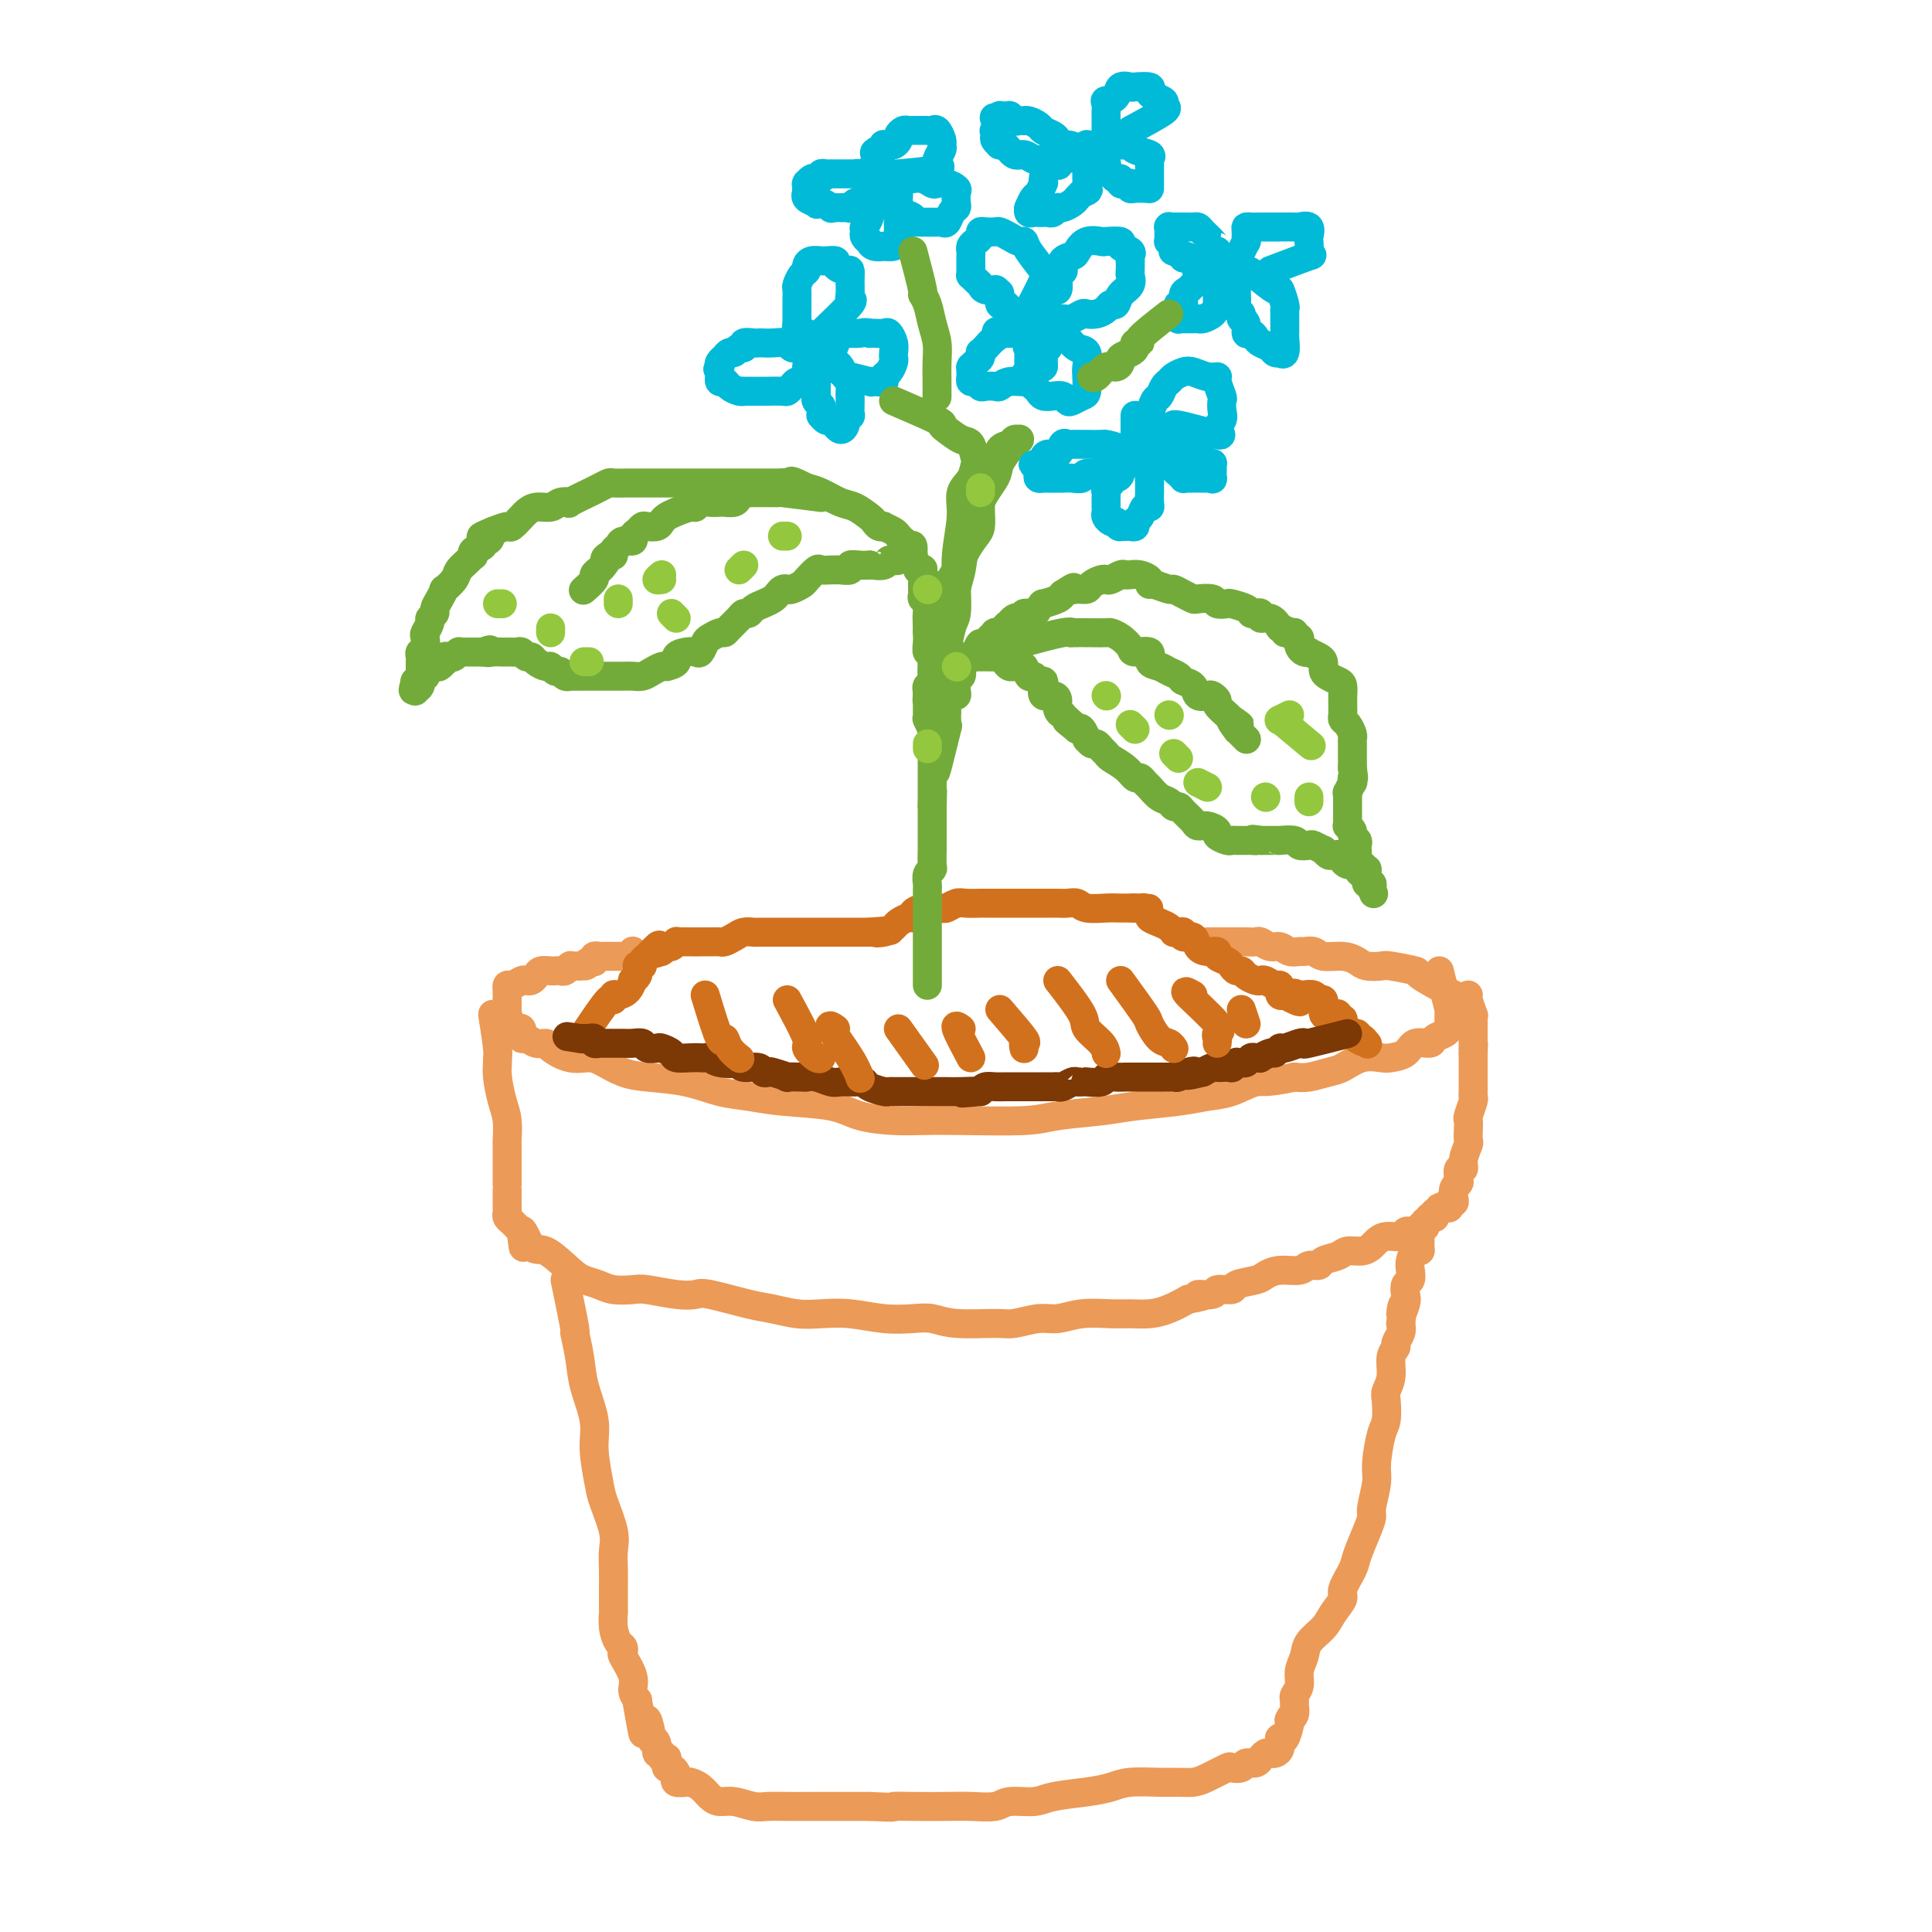 <svg viewBox='0 0 400 400' version='1.1' xmlns='http://www.w3.org/2000/svg' xmlns:xlink='http://www.w3.org/1999/xlink'><g fill='none' stroke='rgb(236,154,87)' stroke-width='6' stroke-linecap='round' stroke-linejoin='round'><path d='M298,201c0.845,3.373 1.691,6.747 2,8c0.309,1.253 0.083,0.387 0,0c-0.083,-0.387 -0.022,-0.293 0,0c0.022,0.293 0.006,0.785 0,1c-0.006,0.215 -0.004,0.152 0,0c0.004,-0.152 0.008,-0.392 0,0c-0.008,0.392 -0.028,1.416 0,2c0.028,0.584 0.102,0.729 0,1c-0.102,0.271 -0.382,0.668 -1,1c-0.618,0.332 -1.573,0.600 -2,1c-0.427,0.400 -0.325,0.931 -1,1c-0.675,0.069 -2.126,-0.323 -3,0c-0.874,0.323 -1.172,1.361 -2,2c-0.828,0.639 -2.188,0.878 -3,1c-0.812,0.122 -1.078,0.127 -2,0c-0.922,-0.127 -2.501,-0.388 -4,0c-1.499,0.388 -2.917,1.424 -4,2c-1.083,0.576 -1.830,0.694 -3,1c-1.170,0.306 -2.763,0.802 -4,1c-1.237,0.198 -2.119,0.099 -3,0'/><path d='M268,223c-6.059,1.356 -6.706,0.744 -8,1c-1.294,0.256 -3.233,1.378 -5,2c-1.767,0.622 -3.361,0.744 -5,1c-1.639,0.256 -3.322,0.647 -6,1c-2.678,0.353 -6.349,0.669 -9,1c-2.651,0.331 -4.280,0.677 -7,1c-2.720,0.323 -6.531,0.623 -9,1c-2.469,0.377 -3.594,0.831 -7,1c-3.406,0.169 -9.091,0.053 -13,0c-3.909,-0.053 -6.042,-0.041 -8,0c-1.958,0.041 -3.740,0.113 -6,0c-2.260,-0.113 -4.997,-0.410 -7,-1c-2.003,-0.590 -3.270,-1.471 -6,-2c-2.730,-0.529 -6.922,-0.705 -10,-1c-3.078,-0.295 -5.043,-0.708 -7,-1c-1.957,-0.292 -3.907,-0.463 -6,-1c-2.093,-0.537 -4.331,-1.440 -7,-2c-2.669,-0.560 -5.770,-0.775 -8,-1c-2.230,-0.225 -3.589,-0.459 -5,-1c-1.411,-0.541 -2.874,-1.389 -4,-2c-1.126,-0.611 -1.915,-0.986 -3,-1c-1.085,-0.014 -2.465,0.332 -4,0c-1.535,-0.332 -3.224,-1.342 -4,-2c-0.776,-0.658 -0.639,-0.965 -1,-1c-0.361,-0.035 -1.221,0.202 -2,0c-0.779,-0.202 -1.476,-0.842 -2,-1c-0.524,-0.158 -0.875,0.168 -1,0c-0.125,-0.168 -0.023,-0.828 0,-1c0.023,-0.172 -0.032,0.146 0,0c0.032,-0.146 0.152,-0.756 0,-1c-0.152,-0.244 -0.576,-0.122 -1,0'/><path d='M107,213c-3.856,-1.785 -2.497,-1.748 -2,-2c0.497,-0.252 0.133,-0.792 0,-1c-0.133,-0.208 -0.036,-0.084 0,0c0.036,0.084 0.010,0.128 0,0c-0.010,-0.128 -0.003,-0.427 0,-1c0.003,-0.573 0.001,-1.420 0,-2c-0.001,-0.580 -0.000,-0.891 0,-1c0.000,-0.109 0.000,-0.014 0,0c-0.000,0.014 -0.001,-0.053 0,0c0.001,0.053 0.002,0.225 0,0c-0.002,-0.225 -0.008,-0.849 0,-1c0.008,-0.151 0.030,0.170 0,0c-0.030,-0.170 -0.110,-0.829 0,-1c0.110,-0.171 0.411,0.148 1,0c0.589,-0.148 1.466,-0.761 2,-1c0.534,-0.239 0.724,-0.102 1,0c0.276,0.102 0.637,0.171 1,0c0.363,-0.171 0.727,-0.582 1,-1c0.273,-0.418 0.454,-0.843 1,-1c0.546,-0.157 1.456,-0.046 2,0c0.544,0.046 0.720,0.026 1,0c0.280,-0.026 0.663,-0.060 1,0c0.337,0.060 0.629,0.212 1,0c0.371,-0.212 0.820,-0.789 1,-1c0.180,-0.211 0.089,-0.057 0,0c-0.089,0.057 -0.178,0.015 0,0c0.178,-0.015 0.622,-0.004 1,0c0.378,0.004 0.689,0.002 1,0'/><path d='M120,200c2.502,-0.559 1.258,0.043 1,0c-0.258,-0.043 0.470,-0.729 1,-1c0.530,-0.271 0.862,-0.125 1,0c0.138,0.125 0.083,0.230 0,0c-0.083,-0.230 -0.194,-0.794 0,-1c0.194,-0.206 0.693,-0.055 1,0c0.307,0.055 0.421,0.015 1,0c0.579,-0.015 1.622,-0.004 2,0c0.378,0.004 0.090,0.001 0,0c-0.090,-0.001 0.018,-0.000 0,0c-0.018,0.000 -0.164,0.000 0,0c0.164,-0.000 0.636,-0.000 1,0c0.364,0.000 0.619,0.000 1,0c0.381,-0.000 0.887,-0.000 1,0c0.113,0.000 -0.166,0.001 0,0c0.166,-0.001 0.776,-0.004 1,0c0.224,0.004 0.060,0.015 0,0c-0.060,-0.015 -0.016,-0.057 0,0c0.016,0.057 0.004,0.211 0,0c-0.004,-0.211 -0.001,-0.789 0,-1c0.001,-0.211 0.000,-0.057 0,0c-0.000,0.057 -0.000,0.016 0,0c0.000,-0.016 0.000,-0.008 0,0'/><path d='M102,210c0.424,2.747 0.848,5.494 1,7c0.152,1.506 0.030,1.770 0,2c-0.030,0.230 0.030,0.426 0,1c-0.030,0.574 -0.152,1.525 0,3c0.152,1.475 0.577,3.475 1,5c0.423,1.525 0.846,2.574 1,4c0.154,1.426 0.041,3.227 0,4c-0.041,0.773 -0.011,0.517 0,1c0.011,0.483 0.003,1.703 0,2c-0.003,0.297 -0.001,-0.330 0,0c0.001,0.330 0.000,1.617 0,2c-0.000,0.383 -0.000,-0.136 0,0c0.000,0.136 0.000,0.929 0,1c-0.000,0.071 -0.000,-0.581 0,0c0.000,0.581 0.000,2.393 0,3c-0.000,0.607 0.000,0.009 0,0c-0.000,-0.009 -0.000,0.571 0,1c0.000,0.429 0.000,0.707 0,1c-0.000,0.293 -0.000,0.599 0,1c0.000,0.401 0.000,0.895 0,1c-0.000,0.105 -0.001,-0.179 0,0c0.001,0.179 0.003,0.821 0,1c-0.003,0.179 -0.012,-0.107 0,0c0.012,0.107 0.045,0.606 0,1c-0.045,0.394 -0.167,0.683 0,1c0.167,0.317 0.622,0.662 1,1c0.378,0.338 0.679,0.668 1,1c0.321,0.332 0.660,0.666 1,1'/><path d='M108,255c0.837,6.780 -0.072,1.231 0,0c0.072,-1.231 1.125,1.855 2,3c0.875,1.145 1.573,0.349 3,1c1.427,0.651 3.583,2.749 5,4c1.417,1.251 2.095,1.655 3,2c0.905,0.345 2.037,0.632 3,1c0.963,0.368 1.757,0.817 3,1c1.243,0.183 2.936,0.100 4,0c1.064,-0.100 1.498,-0.216 3,0c1.502,0.216 4.070,0.765 6,1c1.930,0.235 3.222,0.158 4,0c0.778,-0.158 1.042,-0.396 3,0c1.958,0.396 5.610,1.426 8,2c2.390,0.574 3.520,0.694 5,1c1.480,0.306 3.312,0.800 5,1c1.688,0.200 3.231,0.105 5,0c1.769,-0.105 3.764,-0.220 6,0c2.236,0.220 4.714,0.777 7,1c2.286,0.223 4.381,0.113 6,0c1.619,-0.113 2.761,-0.231 4,0c1.239,0.231 2.574,0.809 5,1c2.426,0.191 5.942,-0.005 8,0c2.058,0.005 2.658,0.212 4,0c1.342,-0.212 3.425,-0.841 5,-1c1.575,-0.159 2.640,0.154 4,0c1.360,-0.154 3.013,-0.776 5,-1c1.987,-0.224 4.306,-0.052 6,0c1.694,0.052 2.763,-0.017 4,0c1.237,0.017 2.641,0.120 4,0c1.359,-0.120 2.674,-0.463 4,-1c1.326,-0.537 2.663,-1.269 4,-2'/><path d='M246,269c5.843,-1.017 2.452,-1.060 2,-1c-0.452,0.060 2.036,0.223 3,0c0.964,-0.223 0.404,-0.833 1,-1c0.596,-0.167 2.350,0.109 3,0c0.650,-0.109 0.198,-0.602 1,-1c0.802,-0.398 2.858,-0.699 4,-1c1.142,-0.301 1.371,-0.602 2,-1c0.629,-0.398 1.658,-0.894 3,-1c1.342,-0.106 2.996,0.179 4,0c1.004,-0.179 1.356,-0.823 2,-1c0.644,-0.177 1.579,0.111 2,0c0.421,-0.111 0.326,-0.621 1,-1c0.674,-0.379 2.116,-0.626 3,-1c0.884,-0.374 1.208,-0.875 2,-1c0.792,-0.125 2.051,0.125 3,0c0.949,-0.125 1.588,-0.626 2,-1c0.412,-0.374 0.597,-0.622 1,-1c0.403,-0.378 1.025,-0.885 2,-1c0.975,-0.115 2.304,0.161 3,0c0.696,-0.161 0.760,-0.760 1,-1c0.240,-0.240 0.655,-0.120 1,0c0.345,0.120 0.618,0.238 1,0c0.382,-0.238 0.872,-0.834 1,-1c0.128,-0.166 -0.105,0.099 0,0c0.105,-0.099 0.550,-0.562 1,-1c0.450,-0.438 0.905,-0.852 1,-1c0.095,-0.148 -0.170,-0.029 0,0c0.170,0.029 0.777,-0.031 1,0c0.223,0.031 0.064,0.152 0,0c-0.064,-0.152 -0.032,-0.576 0,-1'/><path d='M297,251c2.482,-1.464 1.187,-1.124 1,-1c-0.187,0.124 0.735,0.033 1,0c0.265,-0.033 -0.125,-0.008 0,0c0.125,0.008 0.766,-0.002 1,0c0.234,0.002 0.062,0.014 0,0c-0.062,-0.014 -0.013,-0.056 0,0c0.013,0.056 -0.010,0.209 0,0c0.010,-0.209 0.054,-0.781 0,-1c-0.054,-0.219 -0.207,-0.086 0,0c0.207,0.086 0.774,0.127 1,0c0.226,-0.127 0.112,-0.420 0,-1c-0.112,-0.580 -0.222,-1.446 0,-2c0.222,-0.554 0.776,-0.794 1,-1c0.224,-0.206 0.116,-0.377 0,-1c-0.116,-0.623 -0.241,-1.696 0,-2c0.241,-0.304 0.849,0.162 1,0c0.151,-0.162 -0.155,-0.951 0,-2c0.155,-1.049 0.773,-2.359 1,-3c0.227,-0.641 0.065,-0.613 0,-1c-0.065,-0.387 -0.031,-1.189 0,-2c0.031,-0.811 0.061,-1.631 0,-2c-0.061,-0.369 -0.212,-0.287 0,-1c0.212,-0.713 0.789,-2.221 1,-3c0.211,-0.779 0.057,-0.828 0,-1c-0.057,-0.172 -0.015,-0.466 0,-1c0.015,-0.534 0.004,-1.309 0,-2c-0.004,-0.691 -0.001,-1.299 0,-2c0.001,-0.701 0.000,-1.497 0,-2c-0.000,-0.503 -0.000,-0.715 0,-1c0.000,-0.285 0.000,-0.642 0,-1'/><path d='M305,218c0.155,-3.121 0.041,-1.423 0,-1c-0.041,0.423 -0.011,-0.431 0,-1c0.011,-0.569 0.003,-0.855 0,-1c-0.003,-0.145 -0.001,-0.150 0,0c0.001,0.150 -0.000,0.456 0,0c0.000,-0.456 0.001,-1.675 0,-2c-0.001,-0.325 -0.004,0.242 0,0c0.004,-0.242 0.015,-1.294 0,-2c-0.015,-0.706 -0.057,-1.065 0,-1c0.057,0.065 0.211,0.553 0,0c-0.211,-0.553 -0.789,-2.148 -1,-3c-0.211,-0.852 -0.057,-0.960 0,-1c0.057,-0.040 0.016,-0.011 0,0c-0.016,0.011 -0.008,0.006 0,0'/><path d='M301,206c-2.986,-1.607 -5.973,-3.215 -7,-4c-1.027,-0.785 -0.095,-0.749 -1,-1c-0.905,-0.251 -3.648,-0.789 -5,-1c-1.352,-0.211 -1.314,-0.094 -2,0c-0.686,0.094 -2.095,0.165 -3,0c-0.905,-0.165 -1.307,-0.566 -2,-1c-0.693,-0.434 -1.676,-0.901 -3,-1c-1.324,-0.099 -2.988,0.171 -4,0c-1.012,-0.171 -1.373,-0.782 -2,-1c-0.627,-0.218 -1.518,-0.043 -2,0c-0.482,0.043 -0.553,-0.045 -1,0c-0.447,0.045 -1.271,0.222 -2,0c-0.729,-0.222 -1.363,-0.844 -2,-1c-0.637,-0.156 -1.277,0.154 -2,0c-0.723,-0.154 -1.530,-0.773 -2,-1c-0.470,-0.227 -0.602,-0.061 -1,0c-0.398,0.061 -1.063,0.016 -2,0c-0.937,-0.016 -2.146,-0.004 -3,0c-0.854,0.004 -1.353,0.001 -2,0c-0.647,-0.001 -1.444,-0.000 -2,0c-0.556,0.000 -0.873,0.000 -1,0c-0.127,-0.000 -0.063,-0.000 0,0'/><path d='M117,265c0.872,4.229 1.744,8.458 2,10c0.256,1.542 -0.104,0.398 0,1c0.104,0.602 0.672,2.952 1,5c0.328,2.048 0.415,3.795 1,6c0.585,2.205 1.667,4.869 2,7c0.333,2.131 -0.082,3.728 0,6c0.082,2.272 0.663,5.219 1,7c0.337,1.781 0.430,2.397 1,4c0.570,1.603 1.617,4.192 2,6c0.383,1.808 0.103,2.835 0,4c-0.103,1.165 -0.027,2.468 0,4c0.027,1.532 0.007,3.295 0,4c-0.007,0.705 0.001,0.353 0,1c-0.001,0.647 -0.011,2.291 0,3c0.011,0.709 0.042,0.481 0,1c-0.042,0.519 -0.157,1.786 0,3c0.157,1.214 0.586,2.376 1,3c0.414,0.624 0.814,0.709 1,1c0.186,0.291 0.158,0.788 0,1c-0.158,0.212 -0.444,0.139 0,1c0.444,0.861 1.620,2.655 2,4c0.380,1.345 -0.034,2.241 0,3c0.034,0.759 0.517,1.379 1,2'/><path d='M132,352c2.271,13.486 0.450,3.700 0,1c-0.450,-2.700 0.472,1.685 1,3c0.528,1.315 0.662,-0.438 1,0c0.338,0.438 0.879,3.069 1,4c0.121,0.931 -0.179,0.162 0,0c0.179,-0.162 0.836,0.282 1,1c0.164,0.718 -0.166,1.708 0,2c0.166,0.292 0.829,-0.115 1,0c0.171,0.115 -0.151,0.753 0,1c0.151,0.247 0.775,0.104 1,0c0.225,-0.104 0.050,-0.168 0,0c-0.050,0.168 0.026,0.570 0,1c-0.026,0.430 -0.152,0.890 0,1c0.152,0.110 0.584,-0.128 1,0c0.416,0.128 0.818,0.622 1,1c0.182,0.378 0.146,0.639 0,1c-0.146,0.361 -0.401,0.821 0,1c0.401,0.179 1.458,0.076 2,0c0.542,-0.076 0.570,-0.127 1,0c0.430,0.127 1.263,0.430 2,1c0.737,0.570 1.379,1.407 2,2c0.621,0.593 1.222,0.944 2,1c0.778,0.056 1.735,-0.181 3,0c1.265,0.181 2.839,0.781 4,1c1.161,0.219 1.910,0.059 3,0c1.090,-0.059 2.521,-0.016 4,0c1.479,0.016 3.005,0.004 4,0c0.995,-0.004 1.460,-0.001 3,0c1.540,0.001 4.154,0.000 6,0c1.846,-0.000 2.923,-0.000 4,0'/><path d='M180,374c6.092,0.310 4.823,0.084 5,0c0.177,-0.084 1.802,-0.027 4,0c2.198,0.027 4.970,0.022 7,0c2.030,-0.022 3.320,-0.061 5,0c1.680,0.061 3.750,0.224 5,0c1.250,-0.224 1.678,-0.833 3,-1c1.322,-0.167 3.537,0.109 5,0c1.463,-0.109 2.173,-0.604 4,-1c1.827,-0.396 4.772,-0.695 7,-1c2.228,-0.305 3.741,-0.617 5,-1c1.259,-0.383 2.264,-0.836 4,-1c1.736,-0.164 4.203,-0.037 6,0c1.797,0.037 2.925,-0.015 4,0c1.075,0.015 2.099,0.096 3,0c0.901,-0.096 1.679,-0.370 3,-1c1.321,-0.630 3.183,-1.618 4,-2c0.817,-0.382 0.587,-0.159 1,0c0.413,0.159 1.469,0.254 2,0c0.531,-0.254 0.538,-0.856 1,-1c0.462,-0.144 1.381,0.172 2,0c0.619,-0.172 0.939,-0.830 1,-1c0.061,-0.170 -0.138,0.149 0,0c0.138,-0.149 0.611,-0.765 1,-1c0.389,-0.235 0.692,-0.088 1,0c0.308,0.088 0.621,0.117 1,0c0.379,-0.117 0.823,-0.382 1,-1c0.177,-0.618 0.086,-1.591 0,-2c-0.086,-0.409 -0.167,-0.254 0,0c0.167,0.254 0.584,0.607 1,0c0.416,-0.607 0.833,-2.173 1,-3c0.167,-0.827 0.083,-0.913 0,-1'/><path d='M267,356c0.326,-0.937 0.140,-0.279 0,0c-0.140,0.279 -0.235,0.177 0,0c0.235,-0.177 0.799,-0.431 1,-1c0.201,-0.569 0.039,-1.454 0,-2c-0.039,-0.546 0.046,-0.754 0,-1c-0.046,-0.246 -0.221,-0.530 0,-1c0.221,-0.470 0.840,-1.126 1,-2c0.160,-0.874 -0.138,-1.966 0,-3c0.138,-1.034 0.710,-2.010 1,-3c0.290,-0.990 0.296,-1.992 1,-3c0.704,-1.008 2.105,-2.020 3,-3c0.895,-0.980 1.286,-1.926 2,-3c0.714,-1.074 1.753,-2.276 2,-3c0.247,-0.724 -0.298,-0.971 0,-2c0.298,-1.029 1.438,-2.839 2,-4c0.562,-1.161 0.547,-1.672 1,-3c0.453,-1.328 1.375,-3.472 2,-5c0.625,-1.528 0.955,-2.440 1,-3c0.045,-0.560 -0.194,-0.767 0,-2c0.194,-1.233 0.823,-3.493 1,-5c0.177,-1.507 -0.097,-2.262 0,-4c0.097,-1.738 0.566,-4.459 1,-6c0.434,-1.541 0.833,-1.900 1,-3c0.167,-1.100 0.101,-2.939 0,-4c-0.101,-1.061 -0.238,-1.344 0,-2c0.238,-0.656 0.852,-1.684 1,-3c0.148,-1.316 -0.170,-2.919 0,-4c0.170,-1.081 0.829,-1.640 1,-2c0.171,-0.360 -0.146,-0.520 0,-1c0.146,-0.480 0.756,-1.280 1,-2c0.244,-0.720 0.122,-1.360 0,-2'/><path d='M290,274c0.869,-6.544 0.040,-2.904 0,-2c-0.040,0.904 0.707,-0.927 1,-2c0.293,-1.073 0.130,-1.389 0,-2c-0.130,-0.611 -0.228,-1.516 0,-2c0.228,-0.484 0.783,-0.546 1,-1c0.217,-0.454 0.097,-1.301 0,-2c-0.097,-0.699 -0.169,-1.252 0,-2c0.169,-0.748 0.580,-1.692 1,-2c0.420,-0.308 0.848,0.018 1,0c0.152,-0.018 0.027,-0.382 0,-1c-0.027,-0.618 0.045,-1.490 0,-2c-0.045,-0.510 -0.208,-0.659 0,-1c0.208,-0.341 0.788,-0.876 1,-1c0.212,-0.124 0.057,0.163 0,0c-0.057,-0.163 -0.015,-0.776 0,-1c0.015,-0.224 0.004,-0.060 0,0c-0.004,0.060 -0.001,0.016 0,0c0.001,-0.016 0.000,-0.004 0,0c-0.000,0.004 -0.000,0.001 0,0c0.000,-0.001 0.000,-0.000 0,0c-0.000,0.000 -0.000,0.000 0,0'/></g>
<g fill='none' stroke='rgb(210,113,29)' stroke-width='6' stroke-linecap='round' stroke-linejoin='round'><path d='M121,214c1.996,-2.990 3.991,-5.980 5,-7c1.009,-1.020 1.031,-0.071 1,0c-0.031,0.071 -0.114,-0.737 0,-1c0.114,-0.263 0.427,0.017 1,0c0.573,-0.017 1.407,-0.333 2,-1c0.593,-0.667 0.944,-1.685 1,-2c0.056,-0.315 -0.182,0.073 0,0c0.182,-0.073 0.785,-0.607 1,-1c0.215,-0.393 0.042,-0.644 0,-1c-0.042,-0.356 0.045,-0.817 0,-1c-0.045,-0.183 -0.223,-0.087 0,0c0.223,0.087 0.847,0.164 1,0c0.153,-0.164 -0.165,-0.570 0,-1c0.165,-0.430 0.814,-0.885 1,-1c0.186,-0.115 -0.090,0.110 0,0c0.090,-0.110 0.545,-0.555 1,-1'/><path d='M135,197c2.389,-2.631 1.361,-0.709 1,0c-0.361,0.709 -0.056,0.205 0,0c0.056,-0.205 -0.139,-0.111 0,0c0.139,0.111 0.611,0.240 1,0c0.389,-0.240 0.695,-0.849 1,-1c0.305,-0.151 0.610,0.156 1,0c0.390,-0.156 0.864,-0.774 1,-1c0.136,-0.226 -0.066,-0.061 0,0c0.066,0.061 0.402,0.016 1,0c0.598,-0.016 1.460,-0.005 2,0c0.540,0.005 0.760,0.002 1,0c0.240,-0.002 0.501,-0.003 1,0c0.499,0.003 1.236,0.011 2,0c0.764,-0.011 1.557,-0.041 2,0c0.443,0.041 0.537,0.155 1,0c0.463,-0.155 1.294,-0.577 2,-1c0.706,-0.423 1.286,-0.845 2,-1c0.714,-0.155 1.562,-0.041 2,0c0.438,0.041 0.466,0.011 1,0c0.534,-0.011 1.575,-0.003 2,0c0.425,0.003 0.235,0.001 1,0c0.765,-0.001 2.484,-0.000 3,0c0.516,0.000 -0.171,0.000 0,0c0.171,-0.000 1.200,-0.000 2,0c0.800,0.000 1.370,0.000 2,0c0.630,-0.000 1.318,-0.000 2,0c0.682,0.000 1.357,0.000 2,0c0.643,-0.000 1.255,-0.000 2,0c0.745,0.000 1.624,0.000 2,0c0.376,-0.000 0.250,-0.000 1,0c0.750,0.000 2.375,0.000 4,0'/><path d='M180,193c7.384,-0.632 3.344,-0.212 2,0c-1.344,0.212 0.008,0.215 1,0c0.992,-0.215 1.623,-0.649 2,-1c0.377,-0.351 0.499,-0.620 1,-1c0.501,-0.380 1.380,-0.872 2,-1c0.620,-0.128 0.982,0.109 1,0c0.018,-0.109 -0.309,-0.564 0,-1c0.309,-0.436 1.252,-0.853 2,-1c0.748,-0.147 1.301,-0.025 2,0c0.699,0.025 1.543,-0.046 2,0c0.457,0.046 0.526,0.208 1,0c0.474,-0.208 1.352,-0.788 2,-1c0.648,-0.212 1.064,-0.057 2,0c0.936,0.057 2.391,0.015 3,0c0.609,-0.015 0.372,-0.004 1,0c0.628,0.004 2.123,0.001 3,0c0.877,-0.001 1.137,-0.000 2,0c0.863,0.000 2.329,0.000 3,0c0.671,-0.000 0.546,-0.000 1,0c0.454,0.000 1.486,0.000 2,0c0.514,-0.000 0.508,-0.001 1,0c0.492,0.001 1.481,0.004 2,0c0.519,-0.004 0.568,-0.015 1,0c0.432,0.015 1.246,0.057 2,0c0.754,-0.057 1.448,-0.211 2,0c0.552,0.211 0.961,0.789 2,1c1.039,0.211 2.709,0.057 4,0c1.291,-0.057 2.202,-0.015 3,0c0.798,0.015 1.484,0.004 2,0c0.516,-0.004 0.862,-0.001 1,0c0.138,0.001 0.069,0.001 0,0'/><path d='M235,188c5.675,0.151 1.361,0.029 0,0c-1.361,-0.029 0.230,0.034 1,0c0.770,-0.034 0.721,-0.164 1,0c0.279,0.164 0.888,0.622 1,1c0.112,0.378 -0.272,0.676 0,1c0.272,0.324 1.200,0.676 2,1c0.800,0.324 1.473,0.622 2,1c0.527,0.378 0.910,0.838 1,1c0.090,0.162 -0.113,0.028 0,0c0.113,-0.028 0.540,0.052 1,0c0.460,-0.052 0.952,-0.234 1,0c0.048,0.234 -0.347,0.885 0,1c0.347,0.115 1.436,-0.306 2,0c0.564,0.306 0.603,1.339 1,2c0.397,0.661 1.153,0.950 2,1c0.847,0.050 1.785,-0.140 2,0c0.215,0.140 -0.293,0.611 0,1c0.293,0.389 1.387,0.695 2,1c0.613,0.305 0.745,0.607 1,1c0.255,0.393 0.632,0.876 1,1c0.368,0.124 0.728,-0.111 1,0c0.272,0.111 0.458,0.570 1,1c0.542,0.430 1.441,0.832 2,1c0.559,0.168 0.777,0.102 1,0c0.223,-0.102 0.452,-0.238 1,0c0.548,0.238 1.414,0.852 2,1c0.586,0.148 0.892,-0.170 1,0c0.108,0.170 0.019,0.829 0,1c-0.019,0.171 0.033,-0.146 0,0c-0.033,0.146 -0.152,0.756 0,1c0.152,0.244 0.576,0.122 1,0'/><path d='M266,206c5.196,2.786 2.687,0.751 2,0c-0.687,-0.751 0.447,-0.216 1,0c0.553,0.216 0.526,0.115 1,0c0.474,-0.115 1.448,-0.243 2,0c0.552,0.243 0.683,0.857 1,1c0.317,0.143 0.820,-0.186 1,0c0.180,0.186 0.037,0.887 0,1c-0.037,0.113 0.033,-0.362 0,0c-0.033,0.362 -0.167,1.560 0,2c0.167,0.440 0.637,0.122 1,0c0.363,-0.122 0.619,-0.048 1,0c0.381,0.048 0.887,0.069 1,0c0.113,-0.069 -0.166,-0.228 0,0c0.166,0.228 0.776,0.845 1,1c0.224,0.155 0.060,-0.151 0,0c-0.060,0.151 -0.017,0.759 0,1c0.017,0.241 0.008,0.116 0,0c-0.008,-0.116 -0.013,-0.223 0,0c0.013,0.223 0.046,0.777 0,1c-0.046,0.223 -0.170,0.116 0,0c0.170,-0.116 0.634,-0.241 1,0c0.366,0.241 0.634,0.849 1,1c0.366,0.151 0.830,-0.156 1,0c0.170,0.156 0.046,0.774 0,1c-0.046,0.226 -0.012,0.061 0,0c0.012,-0.061 0.003,-0.016 0,0c-0.003,0.016 -0.001,0.004 0,0c0.001,-0.004 0.000,-0.001 0,0c-0.000,0.001 -0.000,0.000 0,0c0.000,-0.000 0.000,-0.000 0,0'/><path d='M281,215c1.558,1.332 0.953,0.161 1,0c0.047,-0.161 0.745,0.689 1,1c0.255,0.311 0.068,0.083 0,0c-0.068,-0.083 -0.018,-0.022 0,0c0.018,0.022 0.005,0.006 0,0c-0.005,-0.006 -0.001,-0.002 0,0c0.001,0.002 0.000,0.000 0,0c-0.000,-0.000 -0.000,-0.000 0,0c0.000,0.000 0.000,0.000 0,0c-0.000,-0.000 -0.000,-0.000 0,0'/></g>
<g fill='none' stroke='rgb(124,56,5)' stroke-width='6' stroke-linecap='round' stroke-linejoin='round'><path d='M279,214c-3.276,0.837 -6.551,1.673 -8,2c-1.449,0.327 -1.071,0.144 -1,0c0.071,-0.144 -0.165,-0.250 -1,0c-0.835,0.250 -2.270,0.855 -3,1c-0.730,0.145 -0.755,-0.172 -1,0c-0.245,0.172 -0.710,0.831 -1,1c-0.290,0.169 -0.406,-0.152 -1,0c-0.594,0.152 -1.665,0.777 -2,1c-0.335,0.223 0.065,0.046 0,0c-0.065,-0.046 -0.596,0.041 -1,0c-0.404,-0.041 -0.682,-0.208 -1,0c-0.318,0.208 -0.678,0.792 -1,1c-0.322,0.208 -0.606,0.042 -1,0c-0.394,-0.042 -0.897,0.041 -1,0c-0.103,-0.041 0.193,-0.207 0,0c-0.193,0.207 -0.877,0.787 -1,1c-0.123,0.213 0.315,0.060 0,0c-0.315,-0.060 -1.383,-0.026 -2,0c-0.617,0.026 -0.781,0.046 -1,0c-0.219,-0.046 -0.491,-0.156 -1,0c-0.509,0.156 -1.254,0.578 -2,1'/><path d='M249,222c-5.062,1.254 -2.719,0.389 -2,0c0.719,-0.389 -0.188,-0.300 -1,0c-0.812,0.300 -1.531,0.813 -2,1c-0.469,0.187 -0.688,0.050 -1,0c-0.312,-0.050 -0.716,-0.013 -1,0c-0.284,0.013 -0.447,0.004 -1,0c-0.553,-0.004 -1.495,-0.001 -2,0c-0.505,0.001 -0.572,0.001 -1,0c-0.428,-0.001 -1.218,-0.001 -2,0c-0.782,0.001 -1.555,0.004 -2,0c-0.445,-0.004 -0.562,-0.015 -1,0c-0.438,0.015 -1.199,0.057 -2,0c-0.801,-0.057 -1.643,-0.211 -2,0c-0.357,0.211 -0.228,0.789 -1,1c-0.772,0.211 -2.443,0.056 -3,0c-0.557,-0.056 0.002,-0.011 0,0c-0.002,0.011 -0.564,-0.011 -1,0c-0.436,0.011 -0.745,0.056 -1,0c-0.255,-0.056 -0.455,-0.211 -1,0c-0.545,0.211 -1.436,0.789 -2,1c-0.564,0.211 -0.803,0.057 -1,0c-0.197,-0.057 -0.352,-0.015 -1,0c-0.648,0.015 -1.787,0.004 -2,0c-0.213,-0.004 0.501,-0.001 0,0c-0.501,0.001 -2.217,0.001 -3,0c-0.783,-0.001 -0.633,-0.001 -1,0c-0.367,0.001 -1.250,0.003 -2,0c-0.750,-0.003 -1.366,-0.011 -2,0c-0.634,0.011 -1.286,0.041 -2,0c-0.714,-0.041 -1.490,-0.155 -2,0c-0.510,0.155 -0.755,0.577 -1,1'/><path d='M203,226c-7.201,0.619 -2.204,0.166 -1,0c1.204,-0.166 -1.386,-0.044 -3,0c-1.614,0.044 -2.252,0.012 -3,0c-0.748,-0.012 -1.606,-0.003 -2,0c-0.394,0.003 -0.325,0.001 -1,0c-0.675,-0.001 -2.094,-0.000 -3,0c-0.906,0.000 -1.300,0.000 -2,0c-0.700,-0.000 -1.708,-0.000 -2,0c-0.292,0.000 0.131,0.001 0,0c-0.131,-0.001 -0.816,-0.003 -1,0c-0.184,0.003 0.133,0.011 0,0c-0.133,-0.011 -0.717,-0.041 -1,0c-0.283,0.041 -0.266,0.155 -1,0c-0.734,-0.155 -2.219,-0.577 -3,-1c-0.781,-0.423 -0.856,-0.846 -1,-1c-0.144,-0.154 -0.355,-0.040 -1,0c-0.645,0.040 -1.723,0.007 -2,0c-0.277,-0.007 0.248,0.012 0,0c-0.248,-0.012 -1.268,-0.056 -2,0c-0.732,0.056 -1.175,0.211 -2,0c-0.825,-0.211 -2.032,-0.788 -3,-1c-0.968,-0.212 -1.695,-0.061 -2,0c-0.305,0.061 -0.186,0.030 -1,0c-0.814,-0.030 -2.561,-0.060 -3,0c-0.439,0.060 0.431,0.208 0,0c-0.431,-0.208 -2.164,-0.773 -3,-1c-0.836,-0.227 -0.774,-0.116 -1,0c-0.226,0.116 -0.741,0.237 -1,0c-0.259,-0.237 -0.262,-0.833 -1,-1c-0.738,-0.167 -2.211,0.095 -3,0c-0.789,-0.095 -0.895,-0.548 -1,-1'/><path d='M153,220c-8.096,-0.944 -3.335,-0.306 -2,0c1.335,0.306 -0.757,0.278 -2,0c-1.243,-0.278 -1.636,-0.806 -2,-1c-0.364,-0.194 -0.698,-0.055 -1,0c-0.302,0.055 -0.571,0.025 -1,0c-0.429,-0.025 -1.017,-0.045 -2,0c-0.983,0.045 -2.361,0.157 -3,0c-0.639,-0.157 -0.537,-0.582 -1,-1c-0.463,-0.418 -1.489,-0.830 -2,-1c-0.511,-0.170 -0.507,-0.098 -1,0c-0.493,0.098 -1.485,0.222 -2,0c-0.515,-0.222 -0.554,-0.792 -1,-1c-0.446,-0.208 -1.299,-0.056 -2,0c-0.701,0.056 -1.250,0.015 -2,0c-0.750,-0.015 -1.703,-0.004 -2,0c-0.297,0.004 0.060,0.001 0,0c-0.060,-0.001 -0.537,-0.001 -1,0c-0.463,0.001 -0.913,0.001 -1,0c-0.087,-0.001 0.188,-0.004 0,0c-0.188,0.004 -0.839,0.015 -1,0c-0.161,-0.015 0.168,-0.057 0,0c-0.168,0.057 -0.833,0.211 -1,0c-0.167,-0.211 0.162,-0.789 0,-1c-0.162,-0.211 -0.817,-0.057 -1,0c-0.183,0.057 0.104,0.015 0,0c-0.104,-0.015 -0.601,-0.004 -1,0c-0.399,0.004 -0.699,0.002 -1,0'/><path d='M120,215c-5.105,-0.774 -1.368,-0.207 0,0c1.368,0.207 0.368,0.056 0,0c-0.368,-0.056 -0.105,-0.016 0,0c0.105,0.016 0.053,0.008 0,0'/></g>
<g fill='none' stroke='rgb(115,171,58)' stroke-width='6' stroke-linecap='round' stroke-linejoin='round'><path d='M192,204c0.000,-2.830 0.000,-5.659 0,-7c-0.000,-1.341 -0.000,-1.193 0,-1c0.000,0.193 0.000,0.430 0,0c-0.000,-0.430 -0.000,-1.529 0,-2c0.000,-0.471 0.000,-0.314 0,-1c-0.000,-0.686 -0.000,-2.215 0,-3c0.000,-0.785 0.000,-0.825 0,-1c-0.000,-0.175 -0.001,-0.484 0,-1c0.001,-0.516 0.004,-1.238 0,-2c-0.004,-0.762 -0.015,-1.564 0,-2c0.015,-0.436 0.057,-0.505 0,-1c-0.057,-0.495 -0.211,-1.414 0,-2c0.211,-0.586 0.789,-0.838 1,-1c0.211,-0.162 0.057,-0.232 0,-1c-0.057,-0.768 -0.015,-2.232 0,-3c0.015,-0.768 0.004,-0.839 0,-1c-0.004,-0.161 -0.001,-0.413 0,-1c0.001,-0.587 0.000,-1.508 0,-2c-0.000,-0.492 -0.000,-0.556 0,-1c0.000,-0.444 0.000,-1.270 0,-2c-0.000,-0.730 -0.000,-1.365 0,-2'/><path d='M193,167c0.155,-5.903 0.041,-2.159 0,-1c-0.041,1.159 -0.011,-0.266 0,-1c0.011,-0.734 0.003,-0.778 0,-1c-0.003,-0.222 -0.001,-0.623 0,-1c0.001,-0.377 0.000,-0.732 0,-1c-0.000,-0.268 -0.000,-0.451 0,-1c0.000,-0.549 0.000,-1.466 0,-2c-0.000,-0.534 -0.000,-0.686 0,-1c0.000,-0.314 0.000,-0.791 0,-1c-0.000,-0.209 -0.000,-0.151 0,0c0.000,0.151 0.000,0.396 0,0c-0.000,-0.396 -0.000,-1.434 0,-2c0.000,-0.566 0.000,-0.661 0,-1c-0.000,-0.339 -0.000,-0.921 0,-1c0.000,-0.079 0.000,0.345 0,0c-0.000,-0.345 -0.000,-1.458 0,-2c0.000,-0.542 0.000,-0.513 0,-1c-0.000,-0.487 -0.000,-1.489 0,-2c0.000,-0.511 0.000,-0.531 0,-1c-0.000,-0.469 -0.000,-1.386 0,-2c0.000,-0.614 0.000,-0.923 0,-1c-0.000,-0.077 -0.000,0.080 0,0c0.000,-0.080 0.001,-0.397 0,-1c-0.001,-0.603 -0.004,-1.491 0,-2c0.004,-0.509 0.015,-0.639 0,-1c-0.015,-0.361 -0.057,-0.952 0,-2c0.057,-1.048 0.211,-2.554 0,-3c-0.211,-0.446 -0.789,0.169 -1,0c-0.211,-0.169 -0.057,-1.122 0,-2c0.057,-0.878 0.016,-1.679 0,-2c-0.016,-0.321 -0.008,-0.160 0,0'/><path d='M192,131c-0.150,-6.217 -0.026,-3.760 0,-3c0.026,0.760 -0.046,-0.179 0,-1c0.046,-0.821 0.208,-1.526 0,-2c-0.208,-0.474 -0.788,-0.719 -1,-1c-0.212,-0.281 -0.057,-0.599 0,-1c0.057,-0.401 0.015,-0.885 0,-1c-0.015,-0.115 -0.003,0.141 0,0c0.003,-0.141 -0.003,-0.678 0,-1c0.003,-0.322 0.016,-0.429 0,-1c-0.016,-0.571 -0.061,-1.606 0,-2c0.061,-0.394 0.227,-0.148 0,0c-0.227,0.148 -0.846,0.200 -1,0c-0.154,-0.200 0.155,-0.650 0,-1c-0.155,-0.350 -0.776,-0.601 -1,-1c-0.224,-0.399 -0.050,-0.948 0,-1c0.050,-0.052 -0.024,0.393 0,0c0.024,-0.393 0.147,-1.625 0,-2c-0.147,-0.375 -0.563,0.107 -1,0c-0.437,-0.107 -0.895,-0.803 -1,-1c-0.105,-0.197 0.145,0.105 0,0c-0.145,-0.105 -0.683,-0.616 -1,-1c-0.317,-0.384 -0.414,-0.642 -1,-1c-0.586,-0.358 -1.661,-0.816 -2,-1c-0.339,-0.184 0.058,-0.095 0,0c-0.058,0.095 -0.570,0.195 -1,0c-0.430,-0.195 -0.779,-0.686 -1,-1c-0.221,-0.314 -0.313,-0.452 -1,-1c-0.687,-0.548 -1.968,-1.508 -3,-2c-1.032,-0.492 -1.816,-0.517 -3,-1c-1.184,-0.483 -2.767,-1.424 -4,-2c-1.233,-0.576 -2.117,-0.788 -3,-1'/><path d='M167,101c-4.051,-2.083 -3.180,-1.290 -3,-1c0.180,0.290 -0.332,0.078 -1,0c-0.668,-0.078 -1.492,-0.021 -2,0c-0.508,0.021 -0.700,0.006 -1,0c-0.300,-0.006 -0.708,-0.001 -1,0c-0.292,0.001 -0.469,0.000 -1,0c-0.531,-0.000 -1.416,-0.000 -2,0c-0.584,0.000 -0.868,0.000 -2,0c-1.132,-0.000 -3.111,-0.000 -4,0c-0.889,0.000 -0.689,0.000 -1,0c-0.311,-0.000 -1.132,-0.000 -2,0c-0.868,0.000 -1.784,0.000 -3,0c-1.216,-0.000 -2.733,-0.000 -4,0c-1.267,0.000 -2.284,0.000 -3,0c-0.716,-0.000 -1.132,-0.001 -2,0c-0.868,0.001 -2.187,0.004 -3,0c-0.813,-0.004 -1.121,-0.013 -2,0c-0.879,0.013 -2.328,0.049 -3,0c-0.672,-0.049 -0.567,-0.185 -1,0c-0.433,0.185 -1.404,0.689 -2,1c-0.596,0.311 -0.816,0.427 -2,1c-1.184,0.573 -3.332,1.603 -4,2c-0.668,0.397 0.143,0.162 0,0c-0.143,-0.162 -1.242,-0.252 -2,0c-0.758,0.252 -1.177,0.846 -2,1c-0.823,0.154 -2.050,-0.131 -3,0c-0.950,0.131 -1.622,0.679 -2,1c-0.378,0.321 -0.462,0.416 -1,1c-0.538,0.584 -1.529,1.657 -2,2c-0.471,0.343 -0.420,-0.045 -1,0c-0.580,0.045 -1.790,0.522 -3,1'/><path d='M102,110c-4.113,1.709 -1.894,0.983 -1,1c0.894,0.017 0.464,0.779 0,1c-0.464,0.221 -0.961,-0.099 -1,0c-0.039,0.099 0.380,0.617 0,1c-0.380,0.383 -1.559,0.630 -2,1c-0.441,0.370 -0.144,0.861 0,1c0.144,0.139 0.136,-0.074 0,0c-0.136,0.074 -0.400,0.435 -1,1c-0.600,0.565 -1.537,1.334 -2,2c-0.463,0.666 -0.454,1.229 -1,2c-0.546,0.771 -1.648,1.751 -2,2c-0.352,0.249 0.045,-0.231 0,0c-0.045,0.231 -0.533,1.174 -1,2c-0.467,0.826 -0.913,1.535 -1,2c-0.087,0.465 0.187,0.687 0,1c-0.187,0.313 -0.834,0.718 -1,1c-0.166,0.282 0.148,0.443 0,1c-0.148,0.557 -0.758,1.511 -1,2c-0.242,0.489 -0.118,0.512 0,1c0.118,0.488 0.228,1.441 0,2c-0.228,0.559 -0.793,0.723 -1,1c-0.207,0.277 -0.055,0.665 0,1c0.055,0.335 0.015,0.616 0,1c-0.015,0.384 -0.003,0.873 0,1c0.003,0.127 -0.003,-0.106 0,0c0.003,0.106 0.015,0.550 0,1c-0.015,0.450 -0.055,0.904 0,1c0.055,0.096 0.207,-0.166 0,0c-0.207,0.166 -0.773,0.762 -1,1c-0.227,0.238 -0.113,0.119 0,0'/><path d='M86,141c-0.928,3.182 -0.249,1.637 0,1c0.249,-0.637 0.067,-0.367 0,0c-0.067,0.367 -0.019,0.831 0,1c0.019,0.169 0.009,0.042 0,0c-0.009,-0.042 -0.018,0.000 0,0c0.018,-0.000 0.061,-0.042 0,0c-0.061,0.042 -0.226,0.170 0,0c0.226,-0.170 0.844,-0.637 1,-1c0.156,-0.363 -0.152,-0.623 0,-1c0.152,-0.377 0.762,-0.872 1,-1c0.238,-0.128 0.105,0.110 0,0c-0.105,-0.110 -0.182,-0.570 0,-1c0.182,-0.430 0.623,-0.832 1,-1c0.377,-0.168 0.689,-0.101 1,0c0.311,0.101 0.622,0.237 1,0c0.378,-0.237 0.822,-0.847 1,-1c0.178,-0.153 0.090,0.151 0,0c-0.090,-0.151 -0.183,-0.759 0,-1c0.183,-0.241 0.640,-0.117 1,0c0.360,0.117 0.621,0.228 1,0c0.379,-0.228 0.876,-0.793 1,-1c0.124,-0.207 -0.125,-0.055 0,0c0.125,0.055 0.625,0.015 1,0c0.375,-0.015 0.626,-0.004 1,0c0.374,0.004 0.871,0.001 1,0c0.129,-0.001 -0.110,-0.000 0,0c0.110,0.000 0.568,0.000 1,0c0.432,-0.000 0.838,-0.000 1,0c0.162,0.000 0.081,0.000 0,0'/><path d='M100,135c2.360,-0.928 1.258,-0.249 1,0c-0.258,0.249 0.326,0.067 1,0c0.674,-0.067 1.437,-0.018 2,0c0.563,0.018 0.924,0.004 1,0c0.076,-0.004 -0.134,0.003 0,0c0.134,-0.003 0.614,-0.016 1,0c0.386,0.016 0.680,0.059 1,0c0.320,-0.059 0.667,-0.222 1,0c0.333,0.222 0.653,0.829 1,1c0.347,0.171 0.723,-0.094 1,0c0.277,0.094 0.456,0.546 1,1c0.544,0.454 1.455,0.910 2,1c0.545,0.090 0.725,-0.186 1,0c0.275,0.186 0.645,0.834 1,1c0.355,0.166 0.695,-0.152 1,0c0.305,0.152 0.573,0.773 1,1c0.427,0.227 1.011,0.061 1,0c-0.011,-0.061 -0.616,-0.016 0,0c0.616,0.016 2.454,0.004 3,0c0.546,-0.004 -0.200,-0.001 0,0c0.200,0.001 1.344,0.000 2,0c0.656,-0.000 0.823,-0.000 1,0c0.177,0.000 0.365,-0.000 1,0c0.635,0.000 1.717,0.001 2,0c0.283,-0.001 -0.234,-0.003 0,0c0.234,0.003 1.218,0.011 2,0c0.782,-0.011 1.361,-0.042 2,0c0.639,0.042 1.336,0.155 2,0c0.664,-0.155 1.294,-0.580 2,-1c0.706,-0.420 1.487,-0.834 2,-1c0.513,-0.166 0.756,-0.083 1,0'/><path d='M138,138c2.991,-0.704 1.967,-1.463 2,-2c0.033,-0.537 1.121,-0.850 2,-1c0.879,-0.150 1.549,-0.135 2,0c0.451,0.135 0.684,0.391 1,0c0.316,-0.391 0.713,-1.427 1,-2c0.287,-0.573 0.462,-0.682 1,-1c0.538,-0.318 1.439,-0.846 2,-1c0.561,-0.154 0.780,0.065 1,0c0.220,-0.065 0.439,-0.413 1,-1c0.561,-0.587 1.462,-1.414 2,-2c0.538,-0.586 0.711,-0.931 1,-1c0.289,-0.069 0.693,0.136 1,0c0.307,-0.136 0.516,-0.615 1,-1c0.484,-0.385 1.243,-0.678 2,-1c0.757,-0.322 1.511,-0.674 2,-1c0.489,-0.326 0.712,-0.627 1,-1c0.288,-0.373 0.639,-0.820 1,-1c0.361,-0.180 0.731,-0.094 1,0c0.269,0.094 0.438,0.197 1,0c0.562,-0.197 1.516,-0.694 2,-1c0.484,-0.306 0.497,-0.422 1,-1c0.503,-0.578 1.495,-1.619 2,-2c0.505,-0.381 0.521,-0.101 1,0c0.479,0.101 1.419,0.023 2,0c0.581,-0.023 0.802,0.008 1,0c0.198,-0.008 0.372,-0.055 1,0c0.628,0.055 1.710,0.211 2,0c0.290,-0.211 -0.211,-0.788 0,-1c0.211,-0.212 1.134,-0.057 2,0c0.866,0.057 1.676,0.016 2,0c0.324,-0.016 0.162,-0.008 0,0'/><path d='M180,117c1.818,-0.171 0.865,-0.099 1,0c0.135,0.099 1.360,0.224 2,0c0.640,-0.224 0.697,-0.796 1,-1c0.303,-0.204 0.852,-0.041 1,0c0.148,0.041 -0.105,-0.042 0,0c0.105,0.042 0.568,0.207 1,0c0.432,-0.207 0.833,-0.788 1,-1c0.167,-0.212 0.101,-0.057 0,0c-0.101,0.057 -0.237,0.015 0,0c0.237,-0.015 0.848,-0.004 1,0c0.152,0.004 -0.155,0.000 0,0c0.155,-0.000 0.774,0.004 1,0c0.226,-0.004 0.061,-0.015 0,0c-0.061,0.015 -0.016,0.057 0,0c0.016,-0.057 0.004,-0.211 0,0c-0.004,0.211 -0.001,0.788 0,1c0.001,0.212 0.000,0.061 0,0c-0.000,-0.061 -0.000,-0.030 0,0'/><path d='M193,121c-0.000,2.877 -0.000,5.755 0,7c0.000,1.245 0.000,0.858 0,1c-0.000,0.142 -0.000,0.811 0,1c0.000,0.189 0.000,-0.104 0,0c-0.000,0.104 -0.000,0.604 0,1c0.000,0.396 0.000,0.688 0,1c-0.000,0.312 -0.000,0.646 0,1c0.000,0.354 0.000,0.730 0,1c-0.000,0.270 -0.000,0.436 0,1c0.000,0.564 0.001,1.527 0,2c-0.001,0.473 -0.004,0.455 0,1c0.004,0.545 0.015,1.651 0,2c-0.015,0.349 -0.056,-0.061 0,0c0.056,0.061 0.207,0.593 0,1c-0.207,0.407 -0.774,0.688 -1,1c-0.226,0.312 -0.113,0.656 0,1'/><path d='M192,143c-0.155,3.626 -0.041,1.693 0,1c0.041,-0.693 0.011,-0.144 0,0c-0.011,0.144 -0.003,-0.116 0,0c0.003,0.116 0.001,0.609 0,1c-0.001,0.391 0.000,0.680 0,1c-0.000,0.320 -0.001,0.672 0,1c0.001,0.328 0.004,0.631 0,1c-0.004,0.369 -0.015,0.802 0,1c0.015,0.198 0.057,0.161 0,0c-0.057,-0.161 -0.211,-0.445 0,0c0.211,0.445 0.789,1.621 1,2c0.211,0.379 0.057,-0.038 0,0c-0.057,0.038 -0.015,0.532 0,1c0.015,0.468 0.004,0.910 0,1c-0.004,0.090 -0.001,-0.172 0,0c0.001,0.172 0.000,0.778 0,1c-0.000,0.222 -0.000,0.060 0,0c0.000,-0.060 0.000,-0.017 0,0c-0.000,0.017 -0.000,0.009 0,0'/><path d='M194,158c-0.226,1.335 -0.453,2.670 0,1c0.453,-1.670 1.585,-6.345 2,-8c0.415,-1.655 0.111,-0.289 0,0c-0.111,0.289 -0.031,-0.499 0,-1c0.031,-0.501 0.012,-0.716 0,-1c-0.012,-0.284 -0.017,-0.636 0,-1c0.017,-0.364 0.056,-0.739 0,-1c-0.056,-0.261 -0.207,-0.409 0,-1c0.207,-0.591 0.774,-1.624 1,-2c0.226,-0.376 0.113,-0.095 0,0c-0.113,0.095 -0.226,0.002 0,0c0.226,-0.002 0.792,0.086 1,0c0.208,-0.086 0.060,-0.347 0,-1c-0.060,-0.653 -0.030,-1.699 0,-2c0.030,-0.301 0.060,0.145 0,0c-0.060,-0.145 -0.209,-0.879 0,-1c0.209,-0.121 0.778,0.370 1,0c0.222,-0.370 0.097,-1.601 0,-2c-0.097,-0.399 -0.166,0.033 0,0c0.166,-0.033 0.566,-0.531 1,-1c0.434,-0.469 0.901,-0.910 1,-1c0.099,-0.090 -0.169,0.172 0,0c0.169,-0.172 0.776,-0.777 1,-1c0.224,-0.223 0.064,-0.064 0,0c-0.064,0.064 -0.032,0.032 0,0'/><path d='M202,135c1.464,-3.559 1.125,-0.958 1,0c-0.125,0.958 -0.034,0.271 0,0c0.034,-0.271 0.012,-0.128 0,0c-0.012,0.128 -0.013,0.240 0,0c0.013,-0.240 0.041,-0.834 0,-1c-0.041,-0.166 -0.151,0.095 0,0c0.151,-0.095 0.562,-0.547 1,-1c0.438,-0.453 0.902,-0.906 1,-1c0.098,-0.094 -0.171,0.171 0,0c0.171,-0.171 0.782,-0.778 1,-1c0.218,-0.222 0.043,-0.060 0,0c-0.043,0.060 0.045,0.017 0,0c-0.045,-0.017 -0.223,-0.007 0,0c0.223,0.007 0.848,0.012 1,0c0.152,-0.012 -0.170,-0.041 0,0c0.170,0.041 0.833,0.151 1,0c0.167,-0.151 -0.163,-0.563 0,-1c0.163,-0.437 0.818,-0.901 1,-1c0.182,-0.099 -0.111,0.166 0,0c0.111,-0.166 0.625,-0.762 1,-1c0.375,-0.238 0.611,-0.119 1,0c0.389,0.119 0.932,0.238 1,0c0.068,-0.238 -0.338,-0.834 0,-1c0.338,-0.166 1.421,0.096 2,0c0.579,-0.096 0.652,-0.551 1,-1c0.348,-0.449 0.969,-0.891 1,-1c0.031,-0.109 -0.528,0.115 0,0c0.528,-0.115 2.142,-0.569 3,-1c0.858,-0.431 0.959,-0.837 1,-1c0.041,-0.163 0.020,-0.081 0,0'/><path d='M220,123c3.207,-2.080 2.225,-1.279 2,-1c-0.225,0.279 0.307,0.036 1,0c0.693,-0.036 1.547,0.135 2,0c0.453,-0.135 0.506,-0.576 1,-1c0.494,-0.424 1.428,-0.832 2,-1c0.572,-0.168 0.783,-0.097 1,0c0.217,0.097 0.442,0.222 1,0c0.558,-0.222 1.449,-0.789 2,-1c0.551,-0.211 0.760,-0.067 1,0c0.240,0.067 0.509,0.057 1,0c0.491,-0.057 1.204,-0.160 2,0c0.796,0.160 1.674,0.583 2,1c0.326,0.417 0.100,0.829 0,1c-0.100,0.171 -0.074,0.101 0,0c0.074,-0.101 0.195,-0.234 1,0c0.805,0.234 2.294,0.833 3,1c0.706,0.167 0.631,-0.100 1,0c0.369,0.100 1.183,0.566 2,1c0.817,0.434 1.638,0.834 2,1c0.362,0.166 0.266,0.096 1,0c0.734,-0.096 2.298,-0.219 3,0c0.702,0.219 0.541,0.780 1,1c0.459,0.220 1.537,0.098 2,0c0.463,-0.098 0.310,-0.171 1,0c0.690,0.171 2.222,0.586 3,1c0.778,0.414 0.803,0.827 1,1c0.197,0.173 0.567,0.104 1,0c0.433,-0.104 0.931,-0.244 1,0c0.069,0.244 -0.289,0.874 0,1c0.289,0.126 1.225,-0.250 2,0c0.775,0.250 1.387,1.125 2,2'/><path d='M265,130c4.670,1.924 1.843,1.233 1,1c-0.843,-0.233 0.296,-0.007 1,0c0.704,0.007 0.973,-0.206 1,0c0.027,0.206 -0.186,0.829 0,1c0.186,0.171 0.772,-0.112 1,0c0.228,0.112 0.098,0.618 0,1c-0.098,0.382 -0.163,0.641 0,1c0.163,0.359 0.555,0.817 1,1c0.445,0.183 0.942,0.092 1,0c0.058,-0.092 -0.324,-0.183 0,0c0.324,0.183 1.354,0.640 2,1c0.646,0.360 0.907,0.621 1,1c0.093,0.379 0.017,0.875 0,1c-0.017,0.125 0.024,-0.123 0,0c-0.024,0.123 -0.111,0.615 0,1c0.111,0.385 0.422,0.664 1,1c0.578,0.336 1.423,0.730 2,1c0.577,0.270 0.887,0.418 1,1c0.113,0.582 0.031,1.599 0,2c-0.031,0.401 -0.009,0.188 0,0c0.009,-0.188 0.005,-0.350 0,0c-0.005,0.350 -0.012,1.211 0,2c0.012,0.789 0.042,1.507 0,2c-0.042,0.493 -0.155,0.761 0,1c0.155,0.239 0.577,0.449 1,1c0.423,0.551 0.845,1.442 1,2c0.155,0.558 0.041,0.782 0,1c-0.041,0.218 -0.011,0.430 0,1c0.011,0.570 0.003,1.500 0,2c-0.003,0.500 -0.001,0.572 0,1c0.001,0.428 0.000,1.214 0,2'/><path d='M280,159c0.468,3.168 0.140,2.088 0,2c-0.140,-0.088 -0.090,0.817 0,1c0.090,0.183 0.220,-0.355 0,0c-0.220,0.355 -0.791,1.602 -1,2c-0.209,0.398 -0.056,-0.052 0,0c0.056,0.052 0.015,0.605 0,1c-0.015,0.395 -0.004,0.631 0,1c0.004,0.369 0.001,0.872 0,1c-0.001,0.128 0.000,-0.119 0,0c-0.000,0.119 -0.001,0.606 0,1c0.001,0.394 0.004,0.697 0,1c-0.004,0.303 -0.016,0.606 0,1c0.016,0.394 0.061,0.879 0,1c-0.061,0.121 -0.226,-0.122 0,0c0.226,0.122 0.845,0.610 1,1c0.155,0.390 -0.154,0.682 0,1c0.154,0.318 0.773,0.663 1,1c0.227,0.337 0.064,0.667 0,1c-0.064,0.333 -0.027,0.668 0,1c0.027,0.332 0.046,0.662 0,1c-0.046,0.338 -0.156,0.683 0,1c0.156,0.317 0.578,0.606 1,1c0.422,0.394 0.844,0.893 1,1c0.156,0.107 0.046,-0.178 0,0c-0.046,0.178 -0.026,0.817 0,1c0.026,0.183 0.060,-0.092 0,0c-0.060,0.092 -0.212,0.550 0,1c0.212,0.450 0.788,0.890 1,1c0.212,0.110 0.061,-0.112 0,0c-0.061,0.112 -0.030,0.556 0,1'/><path d='M284,184c0.773,2.011 0.207,0.540 0,0c-0.207,-0.540 -0.054,-0.149 0,0c0.054,0.149 0.011,0.055 0,0c-0.011,-0.055 0.011,-0.070 0,0c-0.011,0.070 -0.055,0.225 0,0c0.055,-0.225 0.208,-0.830 0,-1c-0.208,-0.170 -0.777,0.095 -1,0c-0.223,-0.095 -0.101,-0.551 0,-1c0.101,-0.449 0.182,-0.890 0,-1c-0.182,-0.110 -0.627,0.111 -1,0c-0.373,-0.111 -0.672,-0.555 -1,-1c-0.328,-0.445 -0.683,-0.890 -1,-1c-0.317,-0.110 -0.595,0.115 -1,0c-0.405,-0.115 -0.936,-0.571 -1,-1c-0.064,-0.429 0.339,-0.832 0,-1c-0.339,-0.168 -1.418,-0.101 -2,0c-0.582,0.101 -0.665,0.237 -1,0c-0.335,-0.237 -0.920,-0.847 -1,-1c-0.080,-0.153 0.346,0.151 0,0c-0.346,-0.151 -1.463,-0.759 -2,-1c-0.537,-0.241 -0.493,-0.117 -1,0c-0.507,0.117 -1.565,0.228 -2,0c-0.435,-0.228 -0.248,-0.793 -1,-1c-0.752,-0.207 -2.442,-0.055 -3,0c-0.558,0.055 0.015,0.015 0,0c-0.015,-0.015 -0.620,-0.004 -1,0c-0.380,0.004 -0.537,0.001 -1,0c-0.463,-0.001 -1.231,-0.001 -2,0'/><path d='M261,174c-2.809,-0.464 -1.330,-0.124 -1,0c0.330,0.124 -0.489,0.033 -1,0c-0.511,-0.033 -0.713,-0.008 -1,0c-0.287,0.008 -0.659,-0.001 -1,0c-0.341,0.001 -0.650,0.012 -1,0c-0.350,-0.012 -0.740,-0.046 -1,0c-0.260,0.046 -0.388,0.170 -1,0c-0.612,-0.170 -1.707,-0.636 -2,-1c-0.293,-0.364 0.216,-0.626 0,-1c-0.216,-0.374 -1.157,-0.861 -2,-1c-0.843,-0.139 -1.588,0.069 -2,0c-0.412,-0.069 -0.491,-0.414 -1,-1c-0.509,-0.586 -1.449,-1.413 -2,-2c-0.551,-0.587 -0.715,-0.935 -1,-1c-0.285,-0.065 -0.692,0.152 -1,0c-0.308,-0.152 -0.516,-0.672 -1,-1c-0.484,-0.328 -1.242,-0.465 -2,-1c-0.758,-0.535 -1.514,-1.470 -2,-2c-0.486,-0.530 -0.701,-0.657 -1,-1c-0.299,-0.343 -0.682,-0.904 -1,-1c-0.318,-0.096 -0.572,0.273 -1,0c-0.428,-0.273 -1.032,-1.187 -2,-2c-0.968,-0.813 -2.301,-1.523 -3,-2c-0.699,-0.477 -0.766,-0.721 -1,-1c-0.234,-0.279 -0.636,-0.595 -1,-1c-0.364,-0.405 -0.689,-0.901 -1,-1c-0.311,-0.099 -0.608,0.197 -1,0c-0.392,-0.197 -0.878,-0.888 -1,-1c-0.122,-0.112 0.121,0.354 0,0c-0.121,-0.354 -0.606,-1.530 -1,-2c-0.394,-0.470 -0.697,-0.235 -1,0'/><path d='M223,151c-3.896,-3.122 -1.636,-1.427 -1,-1c0.636,0.427 -0.351,-0.414 -1,-1c-0.649,-0.586 -0.960,-0.918 -1,-1c-0.040,-0.082 0.192,0.085 0,0c-0.192,-0.085 -0.808,-0.421 -1,-1c-0.192,-0.579 0.040,-1.399 0,-2c-0.040,-0.601 -0.354,-0.983 -1,-1c-0.646,-0.017 -1.626,0.331 -2,0c-0.374,-0.331 -0.142,-1.340 0,-2c0.142,-0.660 0.193,-0.969 0,-1c-0.193,-0.031 -0.629,0.216 -1,0c-0.371,-0.216 -0.677,-0.895 -1,-1c-0.323,-0.105 -0.664,0.365 -1,0c-0.336,-0.365 -0.667,-1.565 -1,-2c-0.333,-0.435 -0.666,-0.106 -1,0c-0.334,0.106 -0.667,-0.010 -1,0c-0.333,0.010 -0.667,0.146 -1,0c-0.333,-0.146 -0.666,-0.575 -1,-1c-0.334,-0.425 -0.668,-0.846 -1,-1c-0.332,-0.154 -0.663,-0.041 -1,0c-0.337,0.041 -0.681,0.011 -1,0c-0.319,-0.011 -0.611,-0.003 -1,0c-0.389,0.003 -0.873,0.001 -1,0c-0.127,-0.001 0.102,-0.000 0,0c-0.102,0.000 -0.535,0.000 -1,0c-0.465,-0.000 -0.962,-0.000 -1,0c-0.038,0.000 0.381,0.000 0,0c-0.381,-0.000 -1.564,-0.000 -2,0c-0.436,0.000 -0.125,0.000 0,0c0.125,-0.000 0.062,-0.000 0,0'/><path d='M212,133c3.128,-0.845 6.257,-1.690 8,-2c1.743,-0.310 2.101,-0.084 2,0c-0.101,0.084 -0.663,0.024 0,0c0.663,-0.024 2.549,-0.014 4,0c1.451,0.014 2.466,0.032 3,0c0.534,-0.032 0.586,-0.116 1,0c0.414,0.116 1.192,0.430 2,1c0.808,0.570 1.648,1.395 2,2c0.352,0.605 0.215,0.988 1,1c0.785,0.012 2.490,-0.348 3,0c0.510,0.348 -0.177,1.403 0,2c0.177,0.597 1.217,0.736 2,1c0.783,0.264 1.308,0.653 2,1c0.692,0.347 1.551,0.654 2,1c0.449,0.346 0.487,0.733 1,1c0.513,0.267 1.501,0.415 2,1c0.499,0.585 0.510,1.609 1,2c0.490,0.391 1.458,0.150 2,0c0.542,-0.150 0.657,-0.208 1,0c0.343,0.208 0.915,0.683 1,1c0.085,0.317 -0.317,0.477 0,1c0.317,0.523 1.355,1.410 2,2c0.645,0.590 0.899,0.883 1,1c0.101,0.117 0.051,0.059 0,0'/><path d='M255,149c3.494,2.505 0.730,0.269 0,0c-0.730,-0.269 0.575,1.431 1,2c0.425,0.569 -0.030,0.009 0,0c0.030,-0.009 0.544,0.534 1,1c0.456,0.466 0.854,0.857 1,1c0.146,0.143 0.039,0.039 0,0c-0.039,-0.039 -0.011,-0.011 0,0c0.011,0.011 0.006,0.006 0,0'/><path d='M170,103c-3.285,-0.423 -6.570,-0.845 -8,-1c-1.430,-0.155 -1.004,-0.041 -1,0c0.004,0.041 -0.415,0.010 -1,0c-0.585,-0.010 -1.337,0.000 -2,0c-0.663,-0.000 -1.237,-0.010 -2,0c-0.763,0.010 -1.714,0.041 -2,0c-0.286,-0.041 0.093,-0.155 0,0c-0.093,0.155 -0.658,0.578 -1,1c-0.342,0.422 -0.463,0.844 -1,1c-0.537,0.156 -1.492,0.046 -2,0c-0.508,-0.046 -0.568,-0.027 -1,0c-0.432,0.027 -1.236,0.063 -2,0c-0.764,-0.063 -1.490,-0.224 -2,0c-0.510,0.224 -0.805,0.833 -1,1c-0.195,0.167 -0.289,-0.109 -1,0c-0.711,0.109 -2.040,0.604 -3,1c-0.960,0.396 -1.553,0.694 -2,1c-0.447,0.306 -0.749,0.621 -1,1c-0.251,0.379 -0.450,0.822 -1,1c-0.550,0.178 -1.452,0.090 -2,0c-0.548,-0.090 -0.742,-0.183 -1,0c-0.258,0.183 -0.580,0.640 -1,1c-0.420,0.360 -0.939,0.621 -1,1c-0.061,0.379 0.337,0.875 0,1c-0.337,0.125 -1.410,-0.121 -2,0c-0.590,0.121 -0.697,0.610 -1,1c-0.303,0.390 -0.801,0.683 -1,1c-0.199,0.317 -0.100,0.659 0,1'/><path d='M127,115c-2.968,1.598 -1.388,0.092 -1,0c0.388,-0.092 -0.416,1.231 -1,2c-0.584,0.769 -0.949,0.984 -1,1c-0.051,0.016 0.211,-0.167 0,0c-0.211,0.167 -0.893,0.686 -1,1c-0.107,0.314 0.363,0.424 0,1c-0.363,0.576 -1.559,1.616 -2,2c-0.441,0.384 -0.126,0.110 0,0c0.126,-0.110 0.063,-0.055 0,0'/><path d='M195,144c-0.119,0.912 -0.238,1.824 0,0c0.238,-1.824 0.835,-6.386 1,-8c0.165,-1.614 -0.100,-0.282 0,-1c0.100,-0.718 0.566,-3.487 1,-5c0.434,-1.513 0.837,-1.769 1,-3c0.163,-1.231 0.086,-3.435 0,-5c-0.086,-1.565 -0.180,-2.491 0,-4c0.180,-1.509 0.636,-3.603 1,-5c0.364,-1.397 0.638,-2.099 1,-3c0.362,-0.901 0.814,-2.002 1,-3c0.186,-0.998 0.106,-1.893 0,-3c-0.106,-1.107 -0.239,-2.426 0,-4c0.239,-1.574 0.850,-3.403 1,-4c0.150,-0.597 -0.159,0.037 0,0c0.159,-0.037 0.787,-0.747 1,-1c0.213,-0.253 0.011,-0.049 0,0c-0.011,0.049 0.170,-0.055 0,0c-0.170,0.055 -0.691,0.271 -1,1c-0.309,0.729 -0.408,1.973 -1,3c-0.592,1.027 -1.678,1.839 -2,3c-0.322,1.161 0.121,2.673 0,5c-0.121,2.327 -0.806,5.469 -1,8c-0.194,2.531 0.102,4.451 0,6c-0.102,1.549 -0.600,2.728 -1,4c-0.400,1.272 -0.700,2.636 -1,4'/><path d='M196,129c-0.863,6.366 -0.021,5.780 0,6c0.021,0.220 -0.779,1.245 -1,2c-0.221,0.755 0.137,1.241 0,2c-0.137,0.759 -0.769,1.790 -1,2c-0.231,0.210 -0.062,-0.403 0,1c0.062,1.403 0.017,4.821 0,6c-0.017,1.179 -0.005,0.120 0,0c0.005,-0.120 0.001,0.699 0,1c-0.001,0.301 -0.001,0.084 0,0c0.001,-0.084 0.004,-0.035 0,0c-0.004,0.035 -0.015,0.055 0,0c0.015,-0.055 0.055,-0.186 0,0c-0.055,0.186 -0.207,0.687 0,-1c0.207,-1.687 0.772,-5.564 1,-7c0.228,-1.436 0.120,-0.431 0,-2c-0.120,-1.569 -0.251,-5.711 0,-8c0.251,-2.289 0.883,-2.725 1,-4c0.117,-1.275 -0.280,-3.390 0,-5c0.280,-1.610 1.238,-2.714 2,-4c0.762,-1.286 1.329,-2.753 2,-4c0.671,-1.247 1.448,-2.273 2,-3c0.552,-0.727 0.880,-1.154 1,-2c0.120,-0.846 0.031,-2.110 0,-3c-0.031,-0.890 -0.006,-1.404 0,-2c0.006,-0.596 -0.009,-1.273 0,-2c0.009,-0.727 0.041,-1.503 0,-2c-0.041,-0.497 -0.155,-0.713 0,-1c0.155,-0.287 0.577,-0.643 1,-1'/><path d='M204,98c1.412,-4.211 0.941,-2.740 1,-2c0.059,0.740 0.646,0.748 1,0c0.354,-0.748 0.473,-2.253 1,-3c0.527,-0.747 1.461,-0.736 2,-1c0.539,-0.264 0.681,-0.804 1,-1c0.319,-0.196 0.814,-0.049 1,0c0.186,0.049 0.062,0.000 0,0c-0.062,-0.000 -0.062,0.048 0,0c0.062,-0.048 0.188,-0.191 0,0c-0.188,0.191 -0.688,0.717 -1,1c-0.312,0.283 -0.436,0.323 -1,1c-0.564,0.677 -1.570,1.992 -2,3c-0.430,1.008 -0.286,1.708 -1,3c-0.714,1.292 -2.285,3.175 -3,5c-0.715,1.825 -0.572,3.592 -1,5c-0.428,1.408 -1.425,2.458 -2,4c-0.575,1.542 -0.728,3.578 -1,5c-0.272,1.422 -0.664,2.230 -1,4c-0.336,1.770 -0.616,4.501 -1,6c-0.384,1.499 -0.874,1.767 -1,3c-0.126,1.233 0.110,3.430 0,5c-0.110,1.570 -0.565,2.512 -1,5c-0.435,2.488 -0.848,6.523 -1,8c-0.152,1.477 -0.041,0.398 0,0c0.041,-0.398 0.012,-0.114 0,0c-0.012,0.114 -0.006,0.057 0,0'/></g>
<g fill='none' stroke='rgb(0,186,216)' stroke-width='6' stroke-linecap='round' stroke-linejoin='round'><path d='M213,66c-0.882,0.838 -1.763,1.676 -1,0c0.763,-1.676 3.172,-5.864 4,-8c0.828,-2.136 0.076,-2.218 0,-2c-0.076,0.218 0.524,0.735 0,0c-0.524,-0.735 -2.172,-2.723 -3,-4c-0.828,-1.277 -0.837,-1.845 -1,-2c-0.163,-0.155 -0.481,0.102 -1,0c-0.519,-0.102 -1.239,-0.564 -2,-1c-0.761,-0.436 -1.562,-0.846 -2,-1c-0.438,-0.154 -0.512,-0.052 -1,0c-0.488,0.052 -1.388,0.055 -2,0c-0.612,-0.055 -0.934,-0.169 -1,0c-0.066,0.169 0.126,0.622 0,1c-0.126,0.378 -0.570,0.683 -1,1c-0.430,0.317 -0.847,0.648 -1,1c-0.153,0.352 -0.041,0.725 0,1c0.041,0.275 0.010,0.451 0,1c-0.010,0.549 0.000,1.471 0,2c-0.000,0.529 -0.011,0.666 0,1c0.011,0.334 0.043,0.864 0,1c-0.043,0.136 -0.162,-0.121 0,0c0.162,0.121 0.604,0.621 1,1c0.396,0.379 0.745,0.638 1,1c0.255,0.362 0.415,0.828 1,1c0.585,0.172 1.596,0.049 2,0c0.404,-0.049 0.202,-0.025 0,0'/><path d='M206,60c1.013,0.721 1.046,0.523 1,1c-0.046,0.477 -0.171,1.629 0,2c0.171,0.371 0.639,-0.041 1,0c0.361,0.041 0.614,0.533 1,1c0.386,0.467 0.903,0.910 1,1c0.097,0.090 -0.227,-0.172 1,0c1.227,0.172 4.005,0.779 5,1c0.995,0.221 0.207,0.055 0,0c-0.207,-0.055 0.167,-0.001 1,0c0.833,0.001 2.124,-0.052 3,0c0.876,0.052 1.338,0.207 2,0c0.662,-0.207 1.525,-0.778 2,-1c0.475,-0.222 0.561,-0.096 1,0c0.439,0.096 1.230,0.163 2,0c0.770,-0.163 1.520,-0.557 2,-1c0.480,-0.443 0.689,-0.935 1,-1c0.311,-0.065 0.724,0.296 1,0c0.276,-0.296 0.414,-1.248 1,-2c0.586,-0.752 1.621,-1.305 2,-2c0.379,-0.695 0.102,-1.533 0,-2c-0.102,-0.467 -0.029,-0.562 0,-1c0.029,-0.438 0.015,-1.219 0,-2'/><path d='M234,54c-0.036,-0.951 -0.126,-0.829 0,-1c0.126,-0.171 0.467,-0.634 0,-1c-0.467,-0.366 -1.742,-0.636 -2,-1c-0.258,-0.364 0.502,-0.823 0,-1c-0.502,-0.177 -2.266,-0.072 -3,0c-0.734,0.072 -0.439,0.112 -1,0c-0.561,-0.112 -1.979,-0.376 -3,0c-1.021,0.376 -1.646,1.392 -2,2c-0.354,0.608 -0.438,0.807 -1,1c-0.562,0.193 -1.601,0.379 -2,1c-0.399,0.621 -0.159,1.677 0,2c0.159,0.323 0.236,-0.086 0,0c-0.236,0.086 -0.784,0.666 -1,1c-0.216,0.334 -0.100,0.422 0,1c0.100,0.578 0.184,1.647 0,2c-0.184,0.353 -0.636,-0.011 -1,0c-0.364,0.011 -0.641,0.396 -1,1c-0.359,0.604 -0.800,1.425 -1,2c-0.200,0.575 -0.159,0.903 0,1c0.159,0.097 0.434,-0.036 0,1c-0.434,1.036 -1.578,3.240 -2,4c-0.422,0.760 -0.120,0.074 0,0c0.120,-0.074 0.060,0.463 0,1'/><path d='M214,70c-1.928,3.274 -1.249,1.458 -1,1c0.249,-0.458 0.067,0.440 0,1c-0.067,0.560 -0.018,0.780 0,1c0.018,0.220 0.004,0.440 0,1c-0.004,0.560 0.002,1.459 0,2c-0.002,0.541 -0.011,0.722 0,1c0.011,0.278 0.044,0.653 0,1c-0.044,0.347 -0.164,0.668 0,1c0.164,0.332 0.611,0.677 1,1c0.389,0.323 0.720,0.626 1,1c0.280,0.374 0.508,0.819 1,1c0.492,0.181 1.249,0.098 2,0c0.751,-0.098 1.497,-0.209 2,0c0.503,0.209 0.762,0.740 1,1c0.238,0.260 0.456,0.251 1,0c0.544,-0.251 1.415,-0.743 2,-1c0.585,-0.257 0.883,-0.277 1,-1c0.117,-0.723 0.053,-2.148 0,-3c-0.053,-0.852 -0.094,-1.132 0,-2c0.094,-0.868 0.325,-2.324 0,-3c-0.325,-0.676 -1.204,-0.574 -2,-1c-0.796,-0.426 -1.510,-1.382 -2,-2c-0.490,-0.618 -0.758,-0.898 -1,-1c-0.242,-0.102 -0.460,-0.027 -1,0c-0.540,0.027 -1.402,0.007 -3,0c-1.598,-0.007 -3.934,-0.002 -5,0c-1.066,0.002 -0.864,0.001 -1,0c-0.136,-0.001 -0.610,-0.000 -1,0c-0.390,0.000 -0.695,0.000 -1,0'/><path d='M208,69c-2.824,-0.652 -1.384,-0.281 -1,0c0.384,0.281 -0.289,0.470 -1,1c-0.711,0.530 -1.461,1.399 -2,2c-0.539,0.601 -0.866,0.935 -1,1c-0.134,0.065 -0.074,-0.140 0,0c0.074,0.140 0.164,0.625 0,1c-0.164,0.375 -0.580,0.639 -1,1c-0.420,0.361 -0.844,0.817 -1,1c-0.156,0.183 -0.042,0.091 0,0c0.042,-0.091 0.014,-0.183 0,0c-0.014,0.183 -0.015,0.641 0,1c0.015,0.359 0.044,0.618 0,1c-0.044,0.382 -0.163,0.887 0,1c0.163,0.113 0.606,-0.165 1,0c0.394,0.165 0.737,0.772 1,1c0.263,0.228 0.446,0.076 1,0c0.554,-0.076 1.479,-0.076 2,0c0.521,0.076 0.639,0.228 1,0c0.361,-0.228 0.965,-0.836 2,-1c1.035,-0.164 2.502,0.114 3,0c0.498,-0.114 0.028,-0.622 0,-1c-0.028,-0.378 0.385,-0.626 1,-1c0.615,-0.374 1.432,-0.874 2,-1c0.568,-0.126 0.888,0.121 1,0c0.112,-0.121 0.016,-0.610 0,-1c-0.016,-0.390 0.047,-0.682 0,-1c-0.047,-0.318 -0.205,-0.663 0,-1c0.205,-0.337 0.773,-0.668 1,-1c0.227,-0.332 0.114,-0.666 0,-1'/><path d='M217,71c0.772,-1.400 0.203,-0.901 0,-1c-0.203,-0.099 -0.040,-0.797 0,-1c0.040,-0.203 -0.042,0.089 0,0c0.042,-0.089 0.207,-0.560 0,-1c-0.207,-0.440 -0.787,-0.849 -1,-1c-0.213,-0.151 -0.061,-0.043 0,0c0.061,0.043 0.030,0.022 0,0'/><path d='M244,89c-0.914,-0.666 -1.828,-1.333 0,-1c1.828,0.333 6.399,1.665 8,2c1.601,0.335 0.234,-0.328 0,-1c-0.234,-0.672 0.665,-1.353 1,-2c0.335,-0.647 0.105,-1.259 0,-2c-0.105,-0.741 -0.086,-1.609 0,-2c0.086,-0.391 0.237,-0.304 0,-1c-0.237,-0.696 -0.864,-2.173 -1,-3c-0.136,-0.827 0.220,-1.003 0,-1c-0.220,0.003 -1.014,0.186 -2,0c-0.986,-0.186 -2.162,-0.742 -3,-1c-0.838,-0.258 -1.338,-0.220 -2,0c-0.662,0.220 -1.487,0.620 -2,1c-0.513,0.380 -0.716,0.739 -1,1c-0.284,0.261 -0.651,0.423 -1,1c-0.349,0.577 -0.682,1.569 -1,2c-0.318,0.431 -0.621,0.300 -1,1c-0.379,0.700 -0.834,2.229 -1,3c-0.166,0.771 -0.045,0.784 0,1c0.045,0.216 0.012,0.635 0,1c-0.012,0.365 -0.003,0.676 0,1c0.003,0.324 0.002,0.662 0,1'/><path d='M238,90c-0.772,2.096 -0.203,1.335 0,1c0.203,-0.335 0.038,-0.245 0,0c-0.038,0.245 0.050,0.644 0,1c-0.050,0.356 -0.238,0.670 0,1c0.238,0.330 0.904,0.677 1,1c0.096,0.323 -0.377,0.622 0,1c0.377,0.378 1.602,0.836 2,1c0.398,0.164 -0.033,0.034 0,0c0.033,-0.034 0.530,0.028 1,0c0.470,-0.028 0.915,-0.147 1,0c0.085,0.147 -0.188,0.561 0,1c0.188,0.439 0.838,0.902 1,1c0.162,0.098 -0.164,-0.170 0,0c0.164,0.170 0.819,0.778 1,1c0.181,0.222 -0.110,0.060 0,0c0.110,-0.060 0.621,-0.016 1,0c0.379,0.016 0.626,0.004 1,0c0.374,-0.004 0.874,-0.002 1,0c0.126,0.002 -0.124,0.002 0,0c0.124,-0.002 0.622,-0.007 1,0c0.378,0.007 0.637,0.026 1,0c0.363,-0.026 0.830,-0.098 1,0c0.170,0.098 0.043,0.367 0,0c-0.043,-0.367 -0.000,-1.368 0,-2c0.000,-0.632 -0.041,-0.894 0,-1c0.041,-0.106 0.166,-0.056 0,0c-0.166,0.056 -0.622,0.118 -1,0c-0.378,-0.118 -0.679,-0.416 -1,-1c-0.321,-0.584 -0.663,-1.452 -1,-2c-0.337,-0.548 -0.668,-0.774 -1,-1'/><path d='M247,92c-0.471,-1.326 -0.147,-1.140 0,-1c0.147,0.140 0.117,0.233 -1,0c-1.117,-0.233 -3.322,-0.791 -4,-1c-0.678,-0.209 0.169,-0.070 0,0c-0.169,0.070 -1.355,0.071 -2,0c-0.645,-0.071 -0.750,-0.212 -1,0c-0.250,0.212 -0.645,0.778 -1,1c-0.355,0.222 -0.668,0.101 -1,0c-0.332,-0.101 -0.681,-0.182 -1,0c-0.319,0.182 -0.608,0.627 -1,1c-0.392,0.373 -0.889,0.675 -1,1c-0.111,0.325 0.162,0.674 0,1c-0.162,0.326 -0.761,0.630 -1,1c-0.239,0.370 -0.119,0.807 0,1c0.119,0.193 0.238,0.142 0,0c-0.238,-0.142 -0.833,-0.375 -1,0c-0.167,0.375 0.095,1.357 0,2c-0.095,0.643 -0.547,0.946 -1,1c-0.453,0.054 -0.906,-0.140 -1,0c-0.094,0.140 0.171,0.615 0,1c-0.171,0.385 -0.778,0.682 -1,1c-0.222,0.318 -0.060,0.659 0,1c0.060,0.341 0.016,0.683 0,1c-0.016,0.317 -0.005,0.610 0,1c0.005,0.390 0.004,0.879 0,1c-0.004,0.121 -0.012,-0.125 0,0c0.012,0.125 0.045,0.621 0,1c-0.045,0.379 -0.166,0.640 0,1c0.166,0.360 0.619,0.817 1,1c0.381,0.183 0.691,0.091 1,0'/><path d='M231,108c0.549,1.310 0.922,1.084 1,1c0.078,-0.084 -0.137,-0.026 0,0c0.137,0.026 0.628,0.019 1,0c0.372,-0.019 0.624,-0.051 1,0c0.376,0.051 0.875,0.186 1,0c0.125,-0.186 -0.124,-0.693 0,-1c0.124,-0.307 0.622,-0.415 1,-1c0.378,-0.585 0.637,-1.647 1,-2c0.363,-0.353 0.829,0.002 1,0c0.171,-0.002 0.045,-0.363 0,-1c-0.045,-0.637 -0.011,-1.550 0,-2c0.011,-0.450 -0.003,-0.435 0,-1c0.003,-0.565 0.023,-1.708 0,-2c-0.023,-0.292 -0.088,0.269 0,0c0.088,-0.269 0.328,-1.368 0,-2c-0.328,-0.632 -1.223,-0.796 -2,-1c-0.777,-0.204 -1.434,-0.447 -2,-1c-0.566,-0.553 -1.039,-1.416 -2,-2c-0.961,-0.584 -2.408,-0.889 -3,-1c-0.592,-0.111 -0.330,-0.029 -1,0c-0.670,0.029 -2.274,0.006 -3,0c-0.726,-0.006 -0.575,0.006 -1,0c-0.425,-0.006 -1.427,-0.031 -2,0c-0.573,0.031 -0.718,0.116 -1,0c-0.282,-0.116 -0.703,-0.434 -1,0c-0.297,0.434 -0.471,1.619 -1,2c-0.529,0.381 -1.412,-0.042 -2,0c-0.588,0.042 -0.879,0.547 -1,1c-0.121,0.453 -0.071,0.853 0,1c0.071,0.147 0.163,0.042 0,0c-0.163,-0.042 -0.582,-0.021 -1,0'/><path d='M215,96c-2.166,0.555 -0.581,-0.058 0,0c0.581,0.058 0.160,0.786 0,1c-0.160,0.214 -0.057,-0.086 0,0c0.057,0.086 0.070,0.559 0,1c-0.070,0.441 -0.222,0.850 0,1c0.222,0.150 0.818,0.040 1,0c0.182,-0.040 -0.051,-0.011 0,0c0.051,0.011 0.385,0.004 1,0c0.615,-0.004 1.511,-0.005 2,0c0.489,0.005 0.572,0.018 1,0c0.428,-0.018 1.201,-0.065 2,0c0.799,0.065 1.625,0.241 2,0c0.375,-0.241 0.300,-0.901 1,-1c0.700,-0.099 2.177,0.363 3,0c0.823,-0.363 0.994,-1.550 1,-2c0.006,-0.450 -0.153,-0.162 0,0c0.153,0.162 0.618,0.198 1,0c0.382,-0.198 0.680,-0.632 1,-1c0.320,-0.368 0.660,-0.671 1,-1c0.340,-0.329 0.680,-0.684 1,-1c0.320,-0.316 0.622,-0.591 1,-1c0.378,-0.409 0.833,-0.950 1,-1c0.167,-0.050 0.045,0.390 0,0c-0.045,-0.390 -0.012,-1.611 0,-2c0.012,-0.389 0.003,0.053 0,0c-0.003,-0.053 -0.001,-0.603 0,-1c0.001,-0.397 0.000,-0.643 0,-1c-0.000,-0.357 -0.000,-0.827 0,-1c0.000,-0.173 0.000,-0.049 0,0c-0.000,0.049 -0.000,0.025 0,0'/><path d='M170,69c2.536,-2.433 5.072,-4.866 6,-6c0.928,-1.134 0.247,-0.968 0,-1c-0.247,-0.032 -0.060,-0.260 0,-1c0.060,-0.740 -0.006,-1.992 0,-3c0.006,-1.008 0.086,-1.773 0,-2c-0.086,-0.227 -0.337,0.083 -1,0c-0.663,-0.083 -1.739,-0.559 -2,-1c-0.261,-0.441 0.294,-0.847 0,-1c-0.294,-0.153 -1.437,-0.052 -2,0c-0.563,0.052 -0.546,0.054 -1,0c-0.454,-0.054 -1.379,-0.165 -2,0c-0.621,0.165 -0.937,0.606 -1,1c-0.063,0.394 0.127,0.739 0,1c-0.127,0.261 -0.570,0.436 -1,1c-0.430,0.564 -0.847,1.518 -1,2c-0.153,0.482 -0.041,0.493 0,1c0.041,0.507 0.011,1.512 0,2c-0.011,0.488 -0.003,0.459 0,1c0.003,0.541 0.001,1.650 0,2c-0.001,0.350 -0.000,-0.060 0,0c0.000,0.060 0.000,0.588 0,1c-0.000,0.412 -0.000,0.706 0,1'/><path d='M165,67c-0.298,2.023 -0.041,1.081 0,1c0.041,-0.081 -0.132,0.699 0,1c0.132,0.301 0.570,0.122 1,0c0.430,-0.122 0.854,-0.186 1,0c0.146,0.186 0.015,0.624 0,1c-0.015,0.376 0.086,0.692 0,1c-0.086,0.308 -0.360,0.608 0,1c0.360,0.392 1.354,0.874 2,1c0.646,0.126 0.943,-0.106 1,0c0.057,0.106 -0.125,0.549 0,1c0.125,0.451 0.557,0.908 1,1c0.443,0.092 0.898,-0.182 1,0c0.102,0.182 -0.148,0.818 0,1c0.148,0.182 0.696,-0.091 1,0c0.304,0.091 0.364,0.546 1,1c0.636,0.454 1.846,0.906 2,1c0.154,0.094 -0.750,-0.170 0,0c0.750,0.170 3.153,0.774 4,1c0.847,0.226 0.139,0.073 0,0c-0.139,-0.073 0.292,-0.065 1,0c0.708,0.065 1.692,0.186 2,0c0.308,-0.186 -0.061,-0.679 0,-1c0.061,-0.321 0.553,-0.470 1,-1c0.447,-0.530 0.849,-1.442 1,-2c0.151,-0.558 0.053,-0.762 0,-1c-0.053,-0.238 -0.059,-0.509 0,-1c0.059,-0.491 0.184,-1.204 0,-2c-0.184,-0.796 -0.678,-1.677 -1,-2c-0.322,-0.323 -0.471,-0.087 -1,0c-0.529,0.087 -1.437,0.025 -2,0c-0.563,-0.025 -0.782,-0.012 -1,0'/><path d='M180,69c-1.097,-0.308 -1.340,-0.077 -2,0c-0.660,0.077 -1.736,0.000 -2,0c-0.264,-0.000 0.284,0.076 0,0c-0.284,-0.076 -1.399,-0.304 -2,0c-0.601,0.304 -0.687,1.139 -1,2c-0.313,0.861 -0.853,1.749 -1,2c-0.147,0.251 0.101,-0.136 0,0c-0.101,0.136 -0.549,0.796 -1,1c-0.451,0.204 -0.906,-0.046 -1,0c-0.094,0.046 0.171,0.389 0,1c-0.171,0.611 -0.778,1.491 -1,2c-0.222,0.509 -0.060,0.648 0,1c0.060,0.352 0.016,0.917 0,1c-0.016,0.083 -0.005,-0.314 0,0c0.005,0.314 0.005,1.341 0,2c-0.005,0.659 -0.016,0.950 0,1c0.016,0.050 0.057,-0.140 0,0c-0.057,0.140 -0.212,0.611 0,1c0.212,0.389 0.792,0.697 1,1c0.208,0.303 0.045,0.603 0,1c-0.045,0.397 0.027,0.891 0,1c-0.027,0.109 -0.152,-0.168 0,0c0.152,0.168 0.580,0.781 1,1c0.420,0.219 0.830,0.045 1,0c0.170,-0.045 0.098,0.041 0,0c-0.098,-0.041 -0.222,-0.207 0,0c0.222,0.207 0.792,0.787 1,1c0.208,0.213 0.056,0.057 0,0c-0.056,-0.057 -0.016,-0.016 0,0c0.016,0.016 0.008,0.008 0,0'/><path d='M173,88c1.088,1.744 1.808,0.605 2,0c0.192,-0.605 -0.145,-0.677 0,-1c0.145,-0.323 0.771,-0.897 1,-1c0.229,-0.103 0.062,0.267 0,0c-0.062,-0.267 -0.020,-1.170 0,-2c0.020,-0.830 0.016,-1.588 0,-2c-0.016,-0.412 -0.046,-0.477 0,-1c0.046,-0.523 0.167,-1.502 0,-2c-0.167,-0.498 -0.623,-0.514 -1,-1c-0.377,-0.486 -0.676,-1.440 -1,-2c-0.324,-0.560 -0.672,-0.724 -1,-1c-0.328,-0.276 -0.636,-0.663 -1,-1c-0.364,-0.337 -0.784,-0.625 -1,-1c-0.216,-0.375 -0.227,-0.836 -1,-1c-0.773,-0.164 -2.308,-0.030 -3,0c-0.692,0.030 -0.542,-0.045 -1,0c-0.458,0.045 -1.523,0.208 -2,0c-0.477,-0.208 -0.364,-0.787 -1,-1c-0.636,-0.213 -2.020,-0.058 -3,0c-0.980,0.058 -1.554,0.020 -2,0c-0.446,-0.020 -0.763,-0.020 -1,0c-0.237,0.020 -0.392,0.062 -1,0c-0.608,-0.062 -1.668,-0.228 -2,0c-0.332,0.228 0.065,0.850 0,1c-0.065,0.150 -0.591,-0.171 -1,0c-0.409,0.171 -0.702,0.833 -1,1c-0.298,0.167 -0.602,-0.163 -1,0c-0.398,0.163 -0.890,0.817 -1,1c-0.110,0.183 0.163,-0.105 0,0c-0.163,0.105 -0.761,0.601 -1,1c-0.239,0.399 -0.120,0.699 0,1'/><path d='M149,76c-0.773,0.785 -0.207,0.248 0,0c0.207,-0.248 0.055,-0.206 0,0c-0.055,0.206 -0.011,0.576 0,1c0.011,0.424 -0.009,0.901 0,1c0.009,0.099 0.047,-0.180 0,0c-0.047,0.180 -0.180,0.819 0,1c0.180,0.181 0.672,-0.095 1,0c0.328,0.095 0.490,0.561 1,1c0.510,0.439 1.366,0.850 2,1c0.634,0.150 1.047,0.040 1,0c-0.047,-0.040 -0.552,-0.011 0,0c0.552,0.011 2.161,0.004 3,0c0.839,-0.004 0.908,-0.004 1,0c0.092,0.004 0.209,0.012 1,0c0.791,-0.012 2.258,-0.044 3,0c0.742,0.044 0.758,0.164 1,0c0.242,-0.164 0.709,-0.611 1,-1c0.291,-0.389 0.408,-0.721 1,-1c0.592,-0.279 1.661,-0.506 2,-1c0.339,-0.494 -0.053,-1.257 0,-2c0.053,-0.743 0.550,-1.467 1,-2c0.450,-0.533 0.852,-0.874 1,-1c0.148,-0.126 0.042,-0.036 0,0c-0.042,0.036 -0.021,0.018 0,0'/><path d='M186,36c3.383,-0.305 6.767,-0.610 8,-1c1.233,-0.390 0.316,-0.864 0,-1c-0.316,-0.136 -0.031,0.067 0,0c0.031,-0.067 -0.191,-0.404 0,-1c0.191,-0.596 0.794,-1.452 1,-2c0.206,-0.548 0.013,-0.788 0,-1c-0.013,-0.212 0.152,-0.397 0,-1c-0.152,-0.603 -0.622,-1.626 -1,-2c-0.378,-0.374 -0.665,-0.100 -1,0c-0.335,0.100 -0.719,0.026 -1,0c-0.281,-0.026 -0.457,-0.004 -1,0c-0.543,0.004 -1.451,-0.010 -2,0c-0.549,0.010 -0.739,0.045 -1,0c-0.261,-0.045 -0.595,-0.170 -1,0c-0.405,0.170 -0.883,0.634 -1,1c-0.117,0.366 0.126,0.633 0,1c-0.126,0.367 -0.621,0.834 -1,1c-0.379,0.166 -0.640,0.031 -1,0c-0.360,-0.031 -0.818,0.043 -1,0c-0.182,-0.043 -0.087,-0.204 0,0c0.087,0.204 0.168,0.773 0,1c-0.168,0.227 -0.584,0.114 -1,0'/><path d='M182,31c-1.873,0.801 -0.554,0.803 0,1c0.554,0.197 0.345,0.589 0,1c-0.345,0.411 -0.824,0.842 -1,1c-0.176,0.158 -0.047,0.042 0,0c0.047,-0.042 0.013,-0.011 0,0c-0.013,0.011 -0.004,0.003 0,0c0.004,-0.003 0.005,-0.002 0,0c-0.005,0.002 -0.015,0.004 0,0c0.015,-0.004 0.057,-0.015 0,0c-0.057,0.015 -0.211,0.056 0,0c0.211,-0.056 0.789,-0.208 1,0c0.211,0.208 0.057,0.778 0,1c-0.057,0.222 -0.015,0.098 0,0c0.015,-0.098 0.004,-0.170 0,0c-0.004,0.170 -0.001,0.580 0,1c0.001,0.420 0.001,0.848 0,1c-0.001,0.152 -0.001,0.027 0,0c0.001,-0.027 0.004,0.045 0,0c-0.004,-0.045 -0.015,-0.205 0,0c0.015,0.205 0.056,0.777 0,1c-0.056,0.223 -0.207,0.098 0,0c0.207,-0.098 0.774,-0.170 1,0c0.226,0.170 0.112,0.582 0,1c-0.112,0.418 -0.223,0.843 0,1c0.223,0.157 0.778,0.045 1,0c0.222,-0.045 0.111,-0.022 0,0'/><path d='M184,40c0.248,1.574 -0.130,1.011 0,1c0.130,-0.011 0.770,0.532 1,1c0.230,0.468 0.049,0.860 0,1c-0.049,0.140 0.033,0.026 0,0c-0.033,-0.026 -0.180,0.035 0,0c0.180,-0.035 0.688,-0.167 1,0c0.312,0.167 0.429,0.633 1,1c0.571,0.367 1.596,0.634 2,1c0.404,0.366 0.188,0.830 0,1c-0.188,0.170 -0.349,0.045 0,0c0.349,-0.045 1.207,-0.010 2,0c0.793,0.010 1.522,-0.004 2,0c0.478,0.004 0.706,0.026 1,0c0.294,-0.026 0.653,-0.100 1,0c0.347,0.100 0.681,0.374 1,0c0.319,-0.374 0.623,-1.395 1,-2c0.377,-0.605 0.827,-0.793 1,-1c0.173,-0.207 0.068,-0.434 0,-1c-0.068,-0.566 -0.097,-1.471 0,-2c0.097,-0.529 0.322,-0.681 0,-1c-0.322,-0.319 -1.191,-0.803 -2,-1c-0.809,-0.197 -1.557,-0.106 -2,0c-0.443,0.106 -0.580,0.227 -1,0c-0.420,-0.227 -1.123,-0.803 -2,-1c-0.877,-0.197 -1.928,-0.015 -2,0c-0.072,0.015 0.837,-0.139 0,0c-0.837,0.139 -3.418,0.569 -6,1'/><path d='M183,38c-2.024,-0.003 -0.585,-0.011 0,0c0.585,0.011 0.314,0.041 0,0c-0.314,-0.041 -0.673,-0.151 -1,0c-0.327,0.151 -0.624,0.565 -1,1c-0.376,0.435 -0.833,0.891 -1,1c-0.167,0.109 -0.045,-0.128 0,0c0.045,0.128 0.012,0.622 0,1c-0.012,0.378 -0.004,0.641 0,1c0.004,0.359 0.002,0.816 0,1c-0.002,0.184 -0.004,0.095 0,0c0.004,-0.095 0.015,-0.197 0,0c-0.015,0.197 -0.057,0.693 0,1c0.057,0.307 0.212,0.425 0,1c-0.212,0.575 -0.790,1.607 -1,2c-0.210,0.393 -0.052,0.148 0,0c0.052,-0.148 -0.000,-0.198 0,0c0.000,0.198 0.054,0.645 0,1c-0.054,0.355 -0.217,0.617 0,1c0.217,0.383 0.813,0.887 1,1c0.187,0.113 -0.034,-0.165 0,0c0.034,0.165 0.325,0.773 1,1c0.675,0.227 1.736,0.073 2,0c0.264,-0.073 -0.269,-0.065 0,0c0.269,0.065 1.340,0.188 2,0c0.660,-0.188 0.909,-0.686 1,-1c0.091,-0.314 0.024,-0.445 0,-1c-0.024,-0.555 -0.007,-1.534 0,-2c0.007,-0.466 0.002,-0.419 0,-1c-0.002,-0.581 -0.001,-1.791 0,-3'/><path d='M186,43c-0.006,-1.503 -0.020,-1.762 0,-2c0.020,-0.238 0.074,-0.455 0,-1c-0.074,-0.545 -0.275,-1.418 -1,-2c-0.725,-0.582 -1.973,-0.874 -3,-1c-1.027,-0.126 -1.833,-0.086 -2,0c-0.167,0.086 0.306,0.219 0,0c-0.306,-0.219 -1.392,-0.791 -2,-1c-0.608,-0.209 -0.740,-0.056 -1,0c-0.260,0.056 -0.648,0.015 -1,0c-0.352,-0.015 -0.668,-0.004 -1,0c-0.332,0.004 -0.680,0.001 -1,0c-0.320,-0.001 -0.612,-0.001 -1,0c-0.388,0.001 -0.874,0.004 -1,0c-0.126,-0.004 0.107,-0.015 0,0c-0.107,0.015 -0.553,0.056 -1,0c-0.447,-0.056 -0.894,-0.207 -1,0c-0.106,0.207 0.129,0.774 0,1c-0.129,0.226 -0.623,0.112 -1,0c-0.377,-0.112 -0.637,-0.222 -1,0c-0.363,0.222 -0.829,0.776 -1,1c-0.171,0.224 -0.046,0.116 0,0c0.046,-0.116 0.013,-0.242 0,0c-0.013,0.242 -0.005,0.852 0,1c0.005,0.148 0.007,-0.168 0,0c-0.007,0.168 -0.022,0.818 0,1c0.022,0.182 0.083,-0.105 0,0c-0.083,0.105 -0.309,0.601 0,1c0.309,0.399 1.155,0.699 2,1'/><path d='M169,42c0.101,0.713 0.352,-0.005 1,0c0.648,0.005 1.692,0.733 2,1c0.308,0.267 -0.120,0.072 0,0c0.120,-0.072 0.789,-0.019 1,0c0.211,0.019 -0.035,0.006 0,0c0.035,-0.006 0.352,-0.005 1,0c0.648,0.005 1.627,0.015 2,0c0.373,-0.015 0.141,-0.056 0,0c-0.141,0.056 -0.192,0.208 0,0c0.192,-0.208 0.626,-0.778 1,-1c0.374,-0.222 0.688,-0.097 1,0c0.312,0.097 0.623,0.166 1,0c0.377,-0.166 0.819,-0.567 1,-1c0.181,-0.433 0.100,-0.900 0,-1c-0.100,-0.100 -0.219,0.165 0,0c0.219,-0.165 0.777,-0.762 1,-1c0.223,-0.238 0.112,-0.119 0,0'/><path d='M234,27c2.972,-1.601 5.944,-3.202 7,-4c1.056,-0.798 0.195,-0.792 0,-1c-0.195,-0.208 0.277,-0.630 0,-1c-0.277,-0.370 -1.302,-0.687 -2,-1c-0.698,-0.313 -1.070,-0.621 -1,-1c0.070,-0.379 0.581,-0.827 0,-1c-0.581,-0.173 -2.254,-0.070 -3,0c-0.746,0.070 -0.564,0.108 -1,0c-0.436,-0.108 -1.490,-0.362 -2,0c-0.510,0.362 -0.476,1.340 -1,2c-0.524,0.660 -1.604,1.002 -2,1c-0.396,-0.002 -0.106,-0.348 0,0c0.106,0.348 0.028,1.388 0,2c-0.028,0.612 -0.007,0.794 0,1c0.007,0.206 -0.001,0.436 0,1c0.001,0.564 0.011,1.460 0,2c-0.011,0.540 -0.041,0.722 0,1c0.041,0.278 0.155,0.651 0,1c-0.155,0.349 -0.577,0.675 -1,1'/><path d='M228,30c-0.618,2.034 -0.162,1.120 0,1c0.162,-0.120 0.029,0.556 0,1c-0.029,0.444 0.044,0.658 0,1c-0.044,0.342 -0.205,0.812 0,1c0.205,0.188 0.776,0.093 1,0c0.224,-0.093 0.103,-0.184 0,0c-0.103,0.184 -0.186,0.641 0,1c0.186,0.359 0.641,0.618 1,1c0.359,0.382 0.622,0.886 1,1c0.378,0.114 0.871,-0.162 1,0c0.129,0.162 -0.107,0.761 0,1c0.107,0.239 0.557,0.116 1,0c0.443,-0.116 0.879,-0.227 1,0c0.121,0.227 -0.073,0.793 0,1c0.073,0.207 0.412,0.056 1,0c0.588,-0.056 1.426,-0.018 2,0c0.574,0.018 0.886,0.016 1,0c0.114,-0.016 0.031,-0.044 0,0c-0.031,0.044 -0.008,0.162 0,0c0.008,-0.162 0.002,-0.604 0,-1c-0.002,-0.396 -0.000,-0.746 0,-1c0.000,-0.254 -0.001,-0.411 0,-1c0.001,-0.589 0.003,-1.611 0,-2c-0.003,-0.389 -0.011,-0.145 0,0c0.011,0.145 0.042,0.193 0,0c-0.042,-0.193 -0.158,-0.626 0,-1c0.158,-0.374 0.589,-0.689 0,-1c-0.589,-0.311 -2.199,-0.620 -3,-1c-0.801,-0.380 -0.793,-0.833 -1,-1c-0.207,-0.167 -0.631,-0.048 -1,0c-0.369,0.048 -0.685,0.024 -1,0'/><path d='M232,30c-1.631,-0.464 -2.709,-0.125 -3,0c-0.291,0.125 0.204,0.037 0,0c-0.204,-0.037 -1.109,-0.022 -2,0c-0.891,0.022 -1.770,0.052 -2,0c-0.230,-0.052 0.189,-0.185 0,0c-0.189,0.185 -0.985,0.688 -2,1c-1.015,0.312 -2.247,0.434 -3,1c-0.753,0.566 -1.025,1.578 -1,2c0.025,0.422 0.347,0.255 0,0c-0.347,-0.255 -1.364,-0.597 -2,0c-0.636,0.597 -0.891,2.134 -1,3c-0.109,0.866 -0.071,1.063 0,1c0.071,-0.063 0.177,-0.384 0,0c-0.177,0.384 -0.636,1.475 -1,2c-0.364,0.525 -0.634,0.484 -1,1c-0.366,0.516 -0.827,1.588 -1,2c-0.173,0.412 -0.057,0.163 0,0c0.057,-0.163 0.057,-0.240 0,0c-0.057,0.240 -0.170,0.796 0,1c0.170,0.204 0.623,0.056 1,0c0.377,-0.056 0.679,-0.019 1,0c0.321,0.019 0.662,0.020 1,0c0.338,-0.020 0.672,-0.061 1,0c0.328,0.061 0.651,0.224 1,0c0.349,-0.224 0.723,-0.833 1,-1c0.277,-0.167 0.456,0.110 1,0c0.544,-0.110 1.454,-0.607 2,-1c0.546,-0.393 0.727,-0.684 1,-1c0.273,-0.316 0.636,-0.658 1,-1'/><path d='M224,40c1.928,-0.644 1.248,-0.755 1,-1c-0.248,-0.245 -0.065,-0.623 0,-1c0.065,-0.377 0.012,-0.752 0,-1c-0.012,-0.248 0.018,-0.368 0,-1c-0.018,-0.632 -0.085,-1.776 0,-2c0.085,-0.224 0.321,0.473 0,0c-0.321,-0.473 -1.198,-2.116 -2,-3c-0.802,-0.884 -1.528,-1.011 -2,-1c-0.472,0.011 -0.689,0.158 -1,0c-0.311,-0.158 -0.717,-0.620 -1,-1c-0.283,-0.380 -0.444,-0.676 -1,-1c-0.556,-0.324 -1.508,-0.675 -2,-1c-0.492,-0.325 -0.523,-0.623 -1,-1c-0.477,-0.377 -1.399,-0.833 -2,-1c-0.601,-0.167 -0.882,-0.044 -1,0c-0.118,0.044 -0.074,0.008 0,0c0.074,-0.008 0.179,0.012 0,0c-0.179,-0.012 -0.640,-0.056 -1,0c-0.360,0.056 -0.617,0.211 -1,0c-0.383,-0.211 -0.891,-0.789 -1,-1c-0.109,-0.211 0.181,-0.056 0,0c-0.181,0.056 -0.833,0.014 -1,0c-0.167,-0.014 0.151,-0.000 0,0c-0.151,0.000 -0.773,-0.014 -1,0c-0.227,0.014 -0.061,0.055 0,0c0.061,-0.055 0.016,-0.207 0,0c-0.016,0.207 -0.005,0.773 0,1c0.005,0.227 0.002,0.113 0,0'/><path d='M207,25c-2.415,-1.053 -0.452,-0.686 0,0c0.452,0.686 -0.607,1.690 -1,2c-0.393,0.310 -0.119,-0.075 0,0c0.119,0.075 0.084,0.609 0,1c-0.084,0.391 -0.216,0.639 0,1c0.216,0.361 0.782,0.837 1,1c0.218,0.163 0.089,0.015 0,0c-0.089,-0.015 -0.137,0.105 0,0c0.137,-0.105 0.458,-0.435 1,0c0.542,0.435 1.305,1.634 2,2c0.695,0.366 1.321,-0.101 2,0c0.679,0.101 1.413,0.770 2,1c0.587,0.230 1.029,0.019 2,0c0.971,-0.019 2.470,0.153 4,0c1.530,-0.153 3.089,-0.629 4,-1c0.911,-0.371 1.172,-0.635 2,-1c0.828,-0.365 2.223,-0.829 3,-1c0.777,-0.171 0.936,-0.049 1,0c0.064,0.049 0.032,0.024 0,0'/><path d='M263,56c3.381,-1.283 6.762,-2.566 8,-3c1.238,-0.434 0.334,-0.019 0,0c-0.334,0.019 -0.097,-0.359 0,-1c0.097,-0.641 0.053,-1.545 0,-2c-0.053,-0.455 -0.115,-0.462 0,-1c0.115,-0.538 0.407,-1.608 0,-2c-0.407,-0.392 -1.512,-0.105 -2,0c-0.488,0.105 -0.358,0.028 -1,0c-0.642,-0.028 -2.057,-0.008 -3,0c-0.943,0.008 -1.416,0.004 -2,0c-0.584,-0.004 -1.281,-0.007 -2,0c-0.719,0.007 -1.460,0.025 -2,0c-0.540,-0.025 -0.880,-0.092 -1,0c-0.120,0.092 -0.022,0.342 0,1c0.022,0.658 -0.033,1.723 0,2c0.033,0.277 0.153,-0.235 0,0c-0.153,0.235 -0.580,1.217 -1,2c-0.420,0.783 -0.834,1.367 -1,2c-0.166,0.633 -0.083,1.317 0,2'/><path d='M256,56c-0.309,1.360 -0.083,0.261 0,0c0.083,-0.261 0.023,0.315 0,1c-0.023,0.685 -0.007,1.479 0,2c0.007,0.521 0.006,0.769 0,1c-0.006,0.231 -0.017,0.443 0,1c0.017,0.557 0.061,1.457 0,2c-0.061,0.543 -0.227,0.728 0,1c0.227,0.272 0.848,0.632 1,1c0.152,0.368 -0.166,0.742 0,1c0.166,0.258 0.817,0.398 1,1c0.183,0.602 -0.102,1.667 0,2c0.102,0.333 0.590,-0.065 1,0c0.410,0.065 0.741,0.592 1,1c0.259,0.408 0.447,0.697 1,1c0.553,0.303 1.473,0.620 2,1c0.527,0.380 0.663,0.823 1,1c0.337,0.177 0.875,0.087 1,0c0.125,-0.087 -0.163,-0.173 0,0c0.163,0.173 0.776,0.604 1,0c0.224,-0.604 0.060,-2.242 0,-3c-0.060,-0.758 -0.015,-0.634 0,-1c0.015,-0.366 0.000,-1.220 0,-2c-0.000,-0.780 0.014,-1.484 0,-2c-0.014,-0.516 -0.056,-0.842 0,-1c0.056,-0.158 0.209,-0.147 0,-1c-0.209,-0.853 -0.781,-2.568 -1,-3c-0.219,-0.432 -0.086,0.420 -1,0c-0.914,-0.420 -2.874,-2.113 -4,-3c-1.126,-0.887 -1.419,-0.970 -2,-1c-0.581,-0.030 -1.452,-0.009 -2,0c-0.548,0.009 -0.774,0.004 -1,0'/><path d='M255,56c-1.927,-0.622 -1.745,-0.178 -2,0c-0.255,0.178 -0.947,0.089 -1,0c-0.053,-0.089 0.533,-0.178 0,0c-0.533,0.178 -2.185,0.624 -3,1c-0.815,0.376 -0.792,0.683 -1,1c-0.208,0.317 -0.648,0.645 -1,1c-0.352,0.355 -0.616,0.739 -1,1c-0.384,0.261 -0.887,0.400 -1,1c-0.113,0.600 0.166,1.662 0,2c-0.166,0.338 -0.777,-0.049 -1,0c-0.223,0.049 -0.060,0.535 0,1c0.060,0.465 0.016,0.909 0,1c-0.016,0.091 -0.006,-0.172 0,0c0.006,0.172 0.006,0.778 0,1c-0.006,0.222 -0.018,0.059 0,0c0.018,-0.059 0.065,-0.016 0,0c-0.065,0.016 -0.243,0.004 0,0c0.243,-0.004 0.905,-0.001 1,0c0.095,0.001 -0.379,0.001 0,0c0.379,-0.001 1.611,-0.003 2,0c0.389,0.003 -0.064,0.009 0,0c0.064,-0.009 0.644,-0.034 1,0c0.356,0.034 0.488,0.127 1,0c0.512,-0.127 1.405,-0.475 2,-1c0.595,-0.525 0.891,-1.226 1,-2c0.109,-0.774 0.029,-1.620 0,-2c-0.029,-0.380 -0.008,-0.292 0,-1c0.008,-0.708 0.002,-2.210 0,-3c-0.002,-0.790 -0.001,-0.866 0,-1c0.001,-0.134 0.000,-0.324 0,-1c-0.000,-0.676 -0.000,-1.838 0,-3'/><path d='M252,52c0.186,-2.205 0.152,-1.218 0,-1c-0.152,0.218 -0.422,-0.334 -1,-1c-0.578,-0.666 -1.464,-1.446 -2,-2c-0.536,-0.554 -0.721,-0.880 -1,-1c-0.279,-0.120 -0.653,-0.032 -1,0c-0.347,0.032 -0.666,0.009 -1,0c-0.334,-0.009 -0.682,-0.002 -1,0c-0.318,0.002 -0.607,0.001 -1,0c-0.393,-0.001 -0.890,-0.000 -1,0c-0.110,0.000 0.167,0.000 0,0c-0.167,-0.000 -0.777,-0.001 -1,0c-0.223,0.001 -0.060,0.004 0,0c0.060,-0.004 0.016,-0.016 0,0c-0.016,0.016 -0.004,0.061 0,0c0.004,-0.061 0.001,-0.227 0,0c-0.001,0.227 -0.000,0.846 0,1c0.000,0.154 0.000,-0.156 0,0c-0.000,0.156 -0.000,0.778 0,1c0.000,0.222 0.000,0.045 0,0c-0.000,-0.045 -0.001,0.041 0,0c0.001,-0.041 0.004,-0.208 0,0c-0.004,0.208 -0.015,0.790 0,1c0.015,0.210 0.057,0.046 0,0c-0.057,-0.046 -0.213,0.025 0,0c0.213,-0.025 0.795,-0.148 1,0c0.205,0.148 0.034,0.565 0,1c-0.034,0.435 0.068,0.886 0,1c-0.068,0.114 -0.305,-0.110 0,0c0.305,0.110 1.153,0.555 2,1'/><path d='M245,53c0.192,0.900 -0.329,0.150 0,0c0.329,-0.150 1.506,0.300 2,1c0.494,0.700 0.304,1.652 1,2c0.696,0.348 2.278,0.093 3,0c0.722,-0.093 0.586,-0.025 1,0c0.414,0.025 1.379,0.007 2,0c0.621,-0.007 0.898,-0.002 1,0c0.102,0.002 0.029,0.001 0,0c-0.029,-0.001 -0.015,-0.000 0,0'/></g>
<g fill='none' stroke='rgb(115,171,58)' stroke-width='6' stroke-linecap='round' stroke-linejoin='round'><path d='M185,83c3.700,1.592 7.401,3.184 9,4c1.599,0.816 1.097,0.856 1,1c-0.097,0.144 0.213,0.392 1,1c0.787,0.608 2.053,1.574 3,2c0.947,0.426 1.574,0.310 2,1c0.426,0.690 0.650,2.185 1,3c0.350,0.815 0.825,0.950 1,1c0.175,0.050 0.050,0.014 0,0c-0.050,-0.014 -0.025,-0.007 0,0'/><path d='M189,52c0.870,3.303 1.739,6.606 2,8c0.261,1.394 -0.088,0.879 0,1c0.088,0.121 0.612,0.878 1,2c0.388,1.122 0.640,2.609 1,4c0.360,1.391 0.829,2.684 1,4c0.171,1.316 0.046,2.654 0,4c-0.046,1.346 -0.012,2.701 0,4c0.012,1.299 0.003,2.542 0,3c-0.003,0.458 -0.001,0.131 0,0c0.001,-0.131 0.000,-0.065 0,0'/><path d='M242,65c-2.567,1.994 -5.134,3.987 -6,5c-0.866,1.013 -0.029,1.045 0,1c0.029,-0.045 -0.748,-0.167 -1,0c-0.252,0.167 0.021,0.623 0,1c-0.021,0.377 -0.337,0.673 -1,1c-0.663,0.327 -1.673,0.684 -2,1c-0.327,0.316 0.028,0.593 0,1c-0.028,0.407 -0.438,0.946 -1,1c-0.562,0.054 -1.275,-0.378 -2,0c-0.725,0.378 -1.462,1.565 -2,2c-0.538,0.435 -0.876,0.117 -1,0c-0.124,-0.117 -0.036,-0.033 0,0c0.036,0.033 0.018,0.017 0,0'/></g>
<g fill='none' stroke='rgb(147,200,62)' stroke-width='6' stroke-linecap='round' stroke-linejoin='round'><path d='M104,125c0.000,0.000 -1.000,0.000 -1,0'/><path d='M114,130c0.000,0.000 0.000,1.000 0,1'/><path d='M121,137c-0.083,0.000 -0.167,0.000 0,0c0.167,0.000 0.583,0.000 1,0'/><path d='M128,125c0.000,0.000 0.000,-1.000 0,-1'/><path d='M137,120c-0.500,0.083 -1.000,0.167 -1,0c0.000,-0.167 0.500,-0.583 1,-1'/><path d='M140,128c-0.500,-0.500 -1.000,-1.000 -1,-1c0.000,0.000 0.500,0.500 1,1'/><path d='M153,118c0.000,0.000 1.000,-1.000 1,-1'/><path d='M162,111c0.000,0.000 1.000,0.000 1,0'/><path d='M229,144c0.000,0.000 0.100,0.100 0.1,0.1'/><path d='M234,150c0.000,0.000 1.000,1.000 1,1'/><path d='M242,148c0.000,0.000 0.100,0.100 0.1,0.1'/><path d='M243,156c0.000,0.000 1.000,1.000 1,1'/><path d='M248,162c0.000,0.000 2.000,1.000 2,1'/><path d='M262,165c0.000,0.000 0.100,0.100 0.1,0.1'/><path d='M265,149c-0.167,0.083 -0.333,0.167 0,0c0.333,-0.167 1.167,-0.583 2,-1'/><path d='M265,149c2.536,2.113 5.072,4.226 6,5c0.928,0.774 0.249,0.207 0,0c-0.249,-0.207 -0.067,-0.056 0,0c0.067,0.056 0.018,0.015 0,0c-0.018,-0.015 -0.005,-0.004 0,0c0.005,0.004 0.001,0.001 0,0c-0.001,-0.001 -0.000,-0.000 0,0c0.000,0.000 0.000,0.000 0,0'/><path d='M271,165c0.000,0.000 0.000,1.000 0,1'/><path d='M203,101c0.000,0.000 0.000,1.000 0,1'/><path d='M192,122c0.000,0.000 0.100,0.100 0.1,0.1'/><path d='M198,138c0.000,0.000 0.100,0.100 0.1,0.1'/><path d='M192,154c0.000,0.000 0.000,1.000 0,1'/></g>
<g fill='none' stroke='rgb(210,113,29)' stroke-width='6' stroke-linecap='round' stroke-linejoin='round'><path d='M146,206c1.169,3.848 2.338,7.697 3,9c0.662,1.303 0.818,0.062 1,0c0.182,-0.062 0.389,1.056 1,2c0.611,0.944 1.626,1.716 2,2c0.374,0.284 0.107,0.081 0,0c-0.107,-0.081 -0.053,-0.041 0,0'/><path d='M163,207c1.743,3.215 3.486,6.431 4,8c0.514,1.569 -0.203,1.493 0,2c0.203,0.507 1.324,1.598 2,2c0.676,0.402 0.907,0.115 1,0c0.093,-0.115 0.046,-0.057 0,0'/><path d='M173,213c-0.815,-0.558 -1.630,-1.116 -1,0c0.630,1.116 2.705,3.907 4,6c1.295,2.093 1.810,3.486 2,4c0.190,0.514 0.054,0.147 0,0c-0.054,-0.147 -0.027,-0.073 0,0'/><path d='M186,213c2.111,2.956 4.222,5.911 5,7c0.778,1.089 0.222,0.311 0,0c-0.222,-0.311 -0.111,-0.156 0,0'/><path d='M199,213c-0.667,-0.500 -1.333,-1.000 -1,0c0.333,1.000 1.667,3.500 3,6'/><path d='M207,209c2.113,2.453 4.226,4.906 5,6c0.774,1.094 0.207,0.829 0,1c-0.207,0.171 -0.056,0.778 0,1c0.056,0.222 0.015,0.060 0,0c-0.015,-0.060 -0.004,-0.017 0,0c0.004,0.017 0.002,0.009 0,0'/><path d='M219,203c2.083,2.694 4.166,5.387 5,7c0.834,1.613 0.420,2.145 1,3c0.580,0.855 2.156,2.033 3,3c0.844,0.967 0.958,1.722 1,2c0.042,0.278 0.012,0.079 0,0c-0.012,-0.079 -0.006,-0.040 0,0'/><path d='M232,203c2.047,2.817 4.093,5.634 5,7c0.907,1.366 0.674,1.280 1,2c0.326,0.720 1.212,2.245 2,3c0.788,0.755 1.479,0.738 2,1c0.521,0.262 0.871,0.801 1,1c0.129,0.199 0.037,0.057 0,0c-0.037,-0.057 -0.018,-0.028 0,0'/><path d='M247,206c-1.102,-0.625 -2.204,-1.250 -1,0c1.204,1.250 4.715,4.373 6,6c1.285,1.627 0.344,1.756 0,2c-0.344,0.244 -0.092,0.601 0,1c0.092,0.399 0.025,0.838 0,1c-0.025,0.162 -0.007,0.046 0,0c0.007,-0.046 0.004,-0.023 0,0'/><path d='M257,209c0.000,0.000 1.000,3.000 1,3'/></g>
</svg>